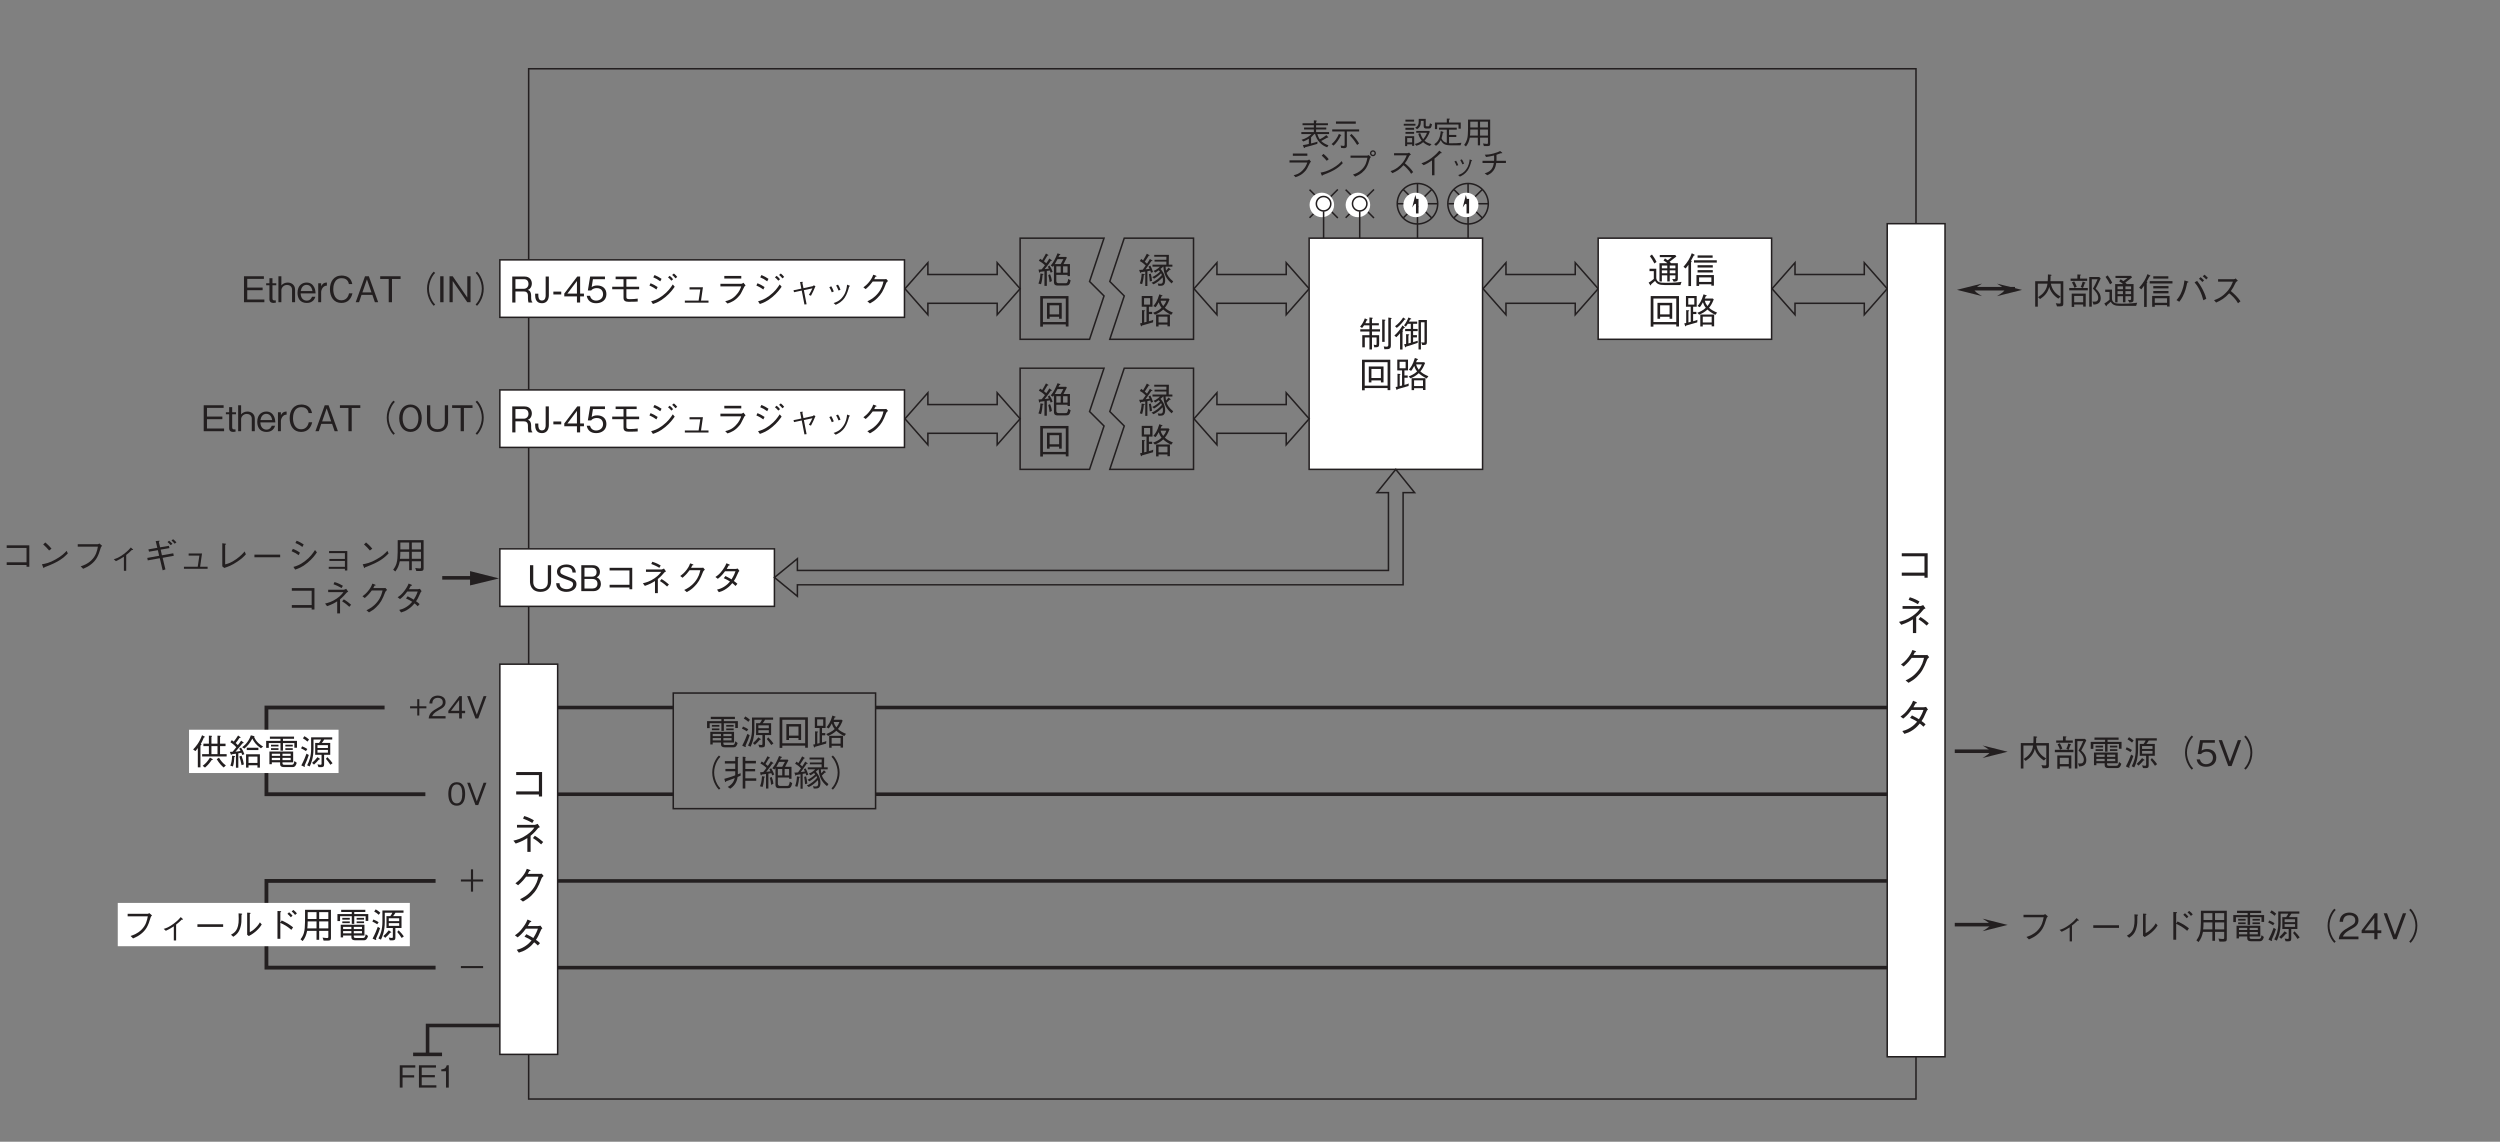 <?xml version="1.0" encoding="UTF-8"?>
<svg xmlns="http://www.w3.org/2000/svg" xmlns:xlink="http://www.w3.org/1999/xlink" width="490.36pt" height="223.94pt" viewBox="0 0 490.36 223.94" version="1.2">
<rect x="0" y="0" width="490.36" height="223.94" fill="#808080" stroke="none"/>
<defs>
<g>
<symbol overflow="visible" id="glyph0-0">
<path style="stroke:none;" d="M 0.797 0.953 L 7.188 0.953 L 7.188 -7.031 L 0.797 -7.031 Z M 4 -3.359 L 1.453 -6.625 L 6.531 -6.625 Z M 4.25 -3.031 L 6.781 -6.297 L 6.781 0.234 Z M 1.453 0.562 L 4 -2.703 L 6.531 0.562 Z M 1.203 -6.297 L 3.734 -3.031 L 1.203 0.234 Z M 1.203 -6.297 "/>
</symbol>
<symbol overflow="visible" id="glyph0-1">
<path style="stroke:none;" d="M 5.953 -0.828 L 5.953 -0.438 L 6.578 -0.438 L 6.578 -5.234 L 1.5 -5.234 L 1.5 -4.641 L 5.953 -4.641 L 5.953 -1.438 L 1.5 -1.438 L 1.5 -0.828 Z M 5.953 -0.828 "/>
</symbol>
<symbol overflow="visible" id="glyph0-2">
<path style="stroke:none;" d="M 3.688 0.438 L 4.328 0.438 L 4.328 -2.719 C 5.016 -3.281 5.438 -3.781 5.781 -4.203 C 5.875 -4.297 5.906 -4.312 6.156 -4.406 L 5.703 -5.062 C 5.625 -5.031 5.266 -4.859 5.156 -4.859 L 1.656 -4.859 L 1.656 -4.328 L 5.062 -4.328 C 4.844 -4 4.484 -3.516 3.578 -2.891 C 2.484 -2.141 1.688 -1.938 0.953 -1.766 L 1.406 -1.188 C 2.578 -1.594 3.031 -1.859 3.688 -2.266 Z M 2.844 -6.094 C 3.344 -5.906 3.969 -5.641 4.656 -5.234 L 4.969 -5.75 C 4.625 -5.969 3.906 -6.359 3.078 -6.594 Z M 4.781 -2.266 C 5.609 -1.75 6.047 -1.344 6.391 -1.031 L 6.797 -1.5 C 6.438 -1.828 5.75 -2.375 5.156 -2.719 Z M 4.781 -2.266 "/>
</symbol>
<symbol overflow="visible" id="glyph0-3">
<path style="stroke:none;" d="M 3.781 -5.234 C 3.891 -5.438 3.969 -5.609 4.062 -5.781 C 4.203 -5.797 4.312 -5.812 4.312 -5.891 C 4.312 -5.906 4.297 -5.984 4.156 -6.031 L 3.578 -6.234 C 3.469 -5.922 3.328 -5.516 2.828 -4.859 C 2.266 -4.094 1.781 -3.719 1.344 -3.391 L 1.875 -3 C 2.734 -3.75 3.094 -4.219 3.453 -4.688 L 5.859 -4.688 C 5.703 -4.016 5.5 -3.156 4.656 -2.109 C 3.781 -1.031 2.953 -0.609 2.25 -0.266 L 2.828 0.203 C 3.516 -0.188 3.906 -0.438 4.453 -0.953 C 5.391 -1.875 5.812 -2.625 6.469 -4.344 C 6.531 -4.484 6.578 -4.562 6.875 -4.828 L 6.5 -5.281 C 6.391 -5.25 6.344 -5.234 6.219 -5.234 Z M 3.781 -5.234 "/>
</symbol>
<symbol overflow="visible" id="glyph0-4">
<path style="stroke:none;" d="M 6.266 -5.062 C 6.125 -5.031 5.875 -4.984 5.734 -4.984 L 3.781 -4.984 C 4.062 -5.453 4.094 -5.5 4.203 -5.734 C 4.266 -5.734 4.469 -5.766 4.469 -5.859 C 4.469 -5.891 4.438 -5.953 4.344 -6 L 3.719 -6.266 C 3.609 -5.984 3.438 -5.531 2.891 -4.797 C 2.234 -3.859 1.75 -3.516 1.25 -3.172 L 1.781 -2.766 C 2.141 -3.047 2.656 -3.453 3.406 -4.469 L 5.75 -4.469 C 5.625 -4.062 5.406 -3.5 4.859 -2.641 C 4.641 -2.781 4.234 -3.031 3.5 -3.391 L 3.125 -2.906 C 3.766 -2.625 4.094 -2.438 4.516 -2.156 C 4.203 -1.812 3.859 -1.406 3.188 -0.984 C 2.516 -0.562 2.016 -0.438 1.609 -0.328 L 2.016 0.234 C 2.5 0.078 3.047 -0.078 3.75 -0.578 C 4.406 -1.031 4.75 -1.469 5.031 -1.797 C 5.25 -1.641 5.406 -1.5 5.75 -1.172 L 6.172 -1.641 C 5.922 -1.891 5.656 -2.094 5.375 -2.281 C 5.719 -2.797 5.844 -3 6.422 -4.328 C 6.469 -4.391 6.484 -4.422 6.641 -4.531 Z M 6.266 -5.062 "/>
</symbol>
<symbol overflow="visible" id="glyph1-0">
<path style="stroke:none;" d="M 0.703 0.844 L 6.281 0.844 L 6.281 -6.141 L 0.703 -6.141 Z M 3.5 -2.938 L 1.266 -5.797 L 5.719 -5.797 Z M 3.719 -2.656 L 5.938 -5.516 L 5.938 0.203 Z M 1.266 0.484 L 3.5 -2.375 L 5.719 0.484 Z M 1.047 -5.516 L 3.266 -2.656 L 1.047 0.203 Z M 1.047 -5.516 "/>
</symbol>
<symbol overflow="visible" id="glyph1-1">
<path style="stroke:none;" d="M 6.25 -0.141 L 6.25 -4.516 L 3.719 -4.516 C 3.75 -4.891 3.75 -5.125 3.75 -5.562 C 3.875 -5.594 3.953 -5.641 3.953 -5.688 C 3.953 -5.734 3.922 -5.781 3.781 -5.797 L 3.234 -5.844 C 3.234 -5.156 3.219 -4.859 3.188 -4.516 L 0.734 -4.516 L 0.734 0.484 L 1.25 0.484 L 1.25 -4.031 L 3.141 -4.031 C 3.078 -3.594 2.984 -3.062 2.516 -2.453 C 2.125 -1.922 1.719 -1.672 1.297 -1.391 L 1.688 -1.016 C 2.484 -1.547 3.172 -2.172 3.5 -3.406 C 3.562 -3.156 3.688 -2.672 4.156 -2.094 C 4.484 -1.688 4.859 -1.359 5.281 -1.094 L 5.703 -1.516 C 4.672 -2.062 4.031 -2.891 3.812 -4.031 L 5.734 -4.031 L 5.734 -0.469 C 5.734 -0.234 5.734 -0.125 5.5 -0.125 C 5.203 -0.125 4.922 -0.172 4.781 -0.203 L 5.016 0.422 L 5.625 0.422 C 6.219 0.422 6.25 0.203 6.25 -0.141 Z M 6.25 -0.141 "/>
</symbol>
<symbol overflow="visible" id="glyph1-2">
<path style="stroke:none;" d="M 0.906 0.531 L 1.391 0.531 L 1.391 0.062 L 3.156 0.062 L 3.156 0.469 L 3.656 0.469 L 3.656 -2.078 L 0.906 -2.078 Z M 1.391 -0.391 L 1.391 -1.625 L 3.156 -1.625 L 3.156 -0.391 Z M 2.016 -5.031 L 0.688 -5.031 L 0.688 -4.578 L 3.938 -4.578 L 3.938 -5.031 L 2.547 -5.031 L 2.547 -5.594 C 2.594 -5.625 2.703 -5.672 2.703 -5.75 C 2.703 -5.797 2.609 -5.812 2.578 -5.812 L 2.016 -5.844 Z M 0.953 -4.281 C 1.188 -3.875 1.312 -3.578 1.438 -3.219 L 1.891 -3.422 C 1.75 -3.812 1.609 -4.125 1.391 -4.484 Z M 6.297 -5.344 L 4.344 -5.344 L 4.344 0.484 L 4.844 0.484 L 4.844 -4.891 L 5.984 -4.891 C 5.703 -4.234 5.438 -3.672 5.062 -3.047 C 5.406 -2.719 6.109 -2.047 6.109 -1.234 C 6.109 -1.062 6.062 -0.844 5.922 -0.688 C 5.797 -0.531 5.594 -0.5 5.328 -0.5 C 5.188 -0.5 5.078 -0.516 4.969 -0.531 L 5.188 0.078 C 5.75 0.047 6.594 -0.094 6.594 -1.156 C 6.594 -1.938 6.188 -2.547 5.594 -3.047 C 5.75 -3.359 6.062 -3.891 6.594 -5.062 Z M 3.109 -3.188 C 3.172 -3.312 3.297 -3.562 3.453 -4.078 C 3.531 -4.094 3.609 -4.125 3.609 -4.188 C 3.609 -4.234 3.531 -4.266 3.516 -4.281 L 3.062 -4.453 C 2.969 -4.094 2.859 -3.719 2.672 -3.406 L 3.078 -3.188 L 0.422 -3.188 L 0.422 -2.719 L 4.062 -2.719 L 4.062 -3.188 Z M 3.109 -3.188 "/>
</symbol>
<symbol overflow="visible" id="glyph1-3">
<path style="stroke:none;" d="M 6.047 -0.984 L 6.047 -3.953 L 4.719 -3.953 C 4.672 -4 4.609 -4.078 4.422 -4.234 C 4.922 -4.609 5.203 -4.828 5.75 -5.266 L 5.547 -5.562 L 2.5 -5.562 L 2.5 -5.141 L 4.859 -5.141 C 4.609 -4.938 4.547 -4.906 4.062 -4.531 C 3.672 -4.797 3.672 -4.797 3.516 -4.891 L 3.234 -4.484 C 3.609 -4.281 3.781 -4.141 3.984 -3.953 L 2.438 -3.953 L 2.438 -0.375 L 2.906 -0.375 L 2.906 -1.578 L 3.969 -1.578 L 3.969 -0.391 L 4.453 -0.391 L 4.453 -1.578 L 5.562 -1.578 L 5.562 -1.125 C 5.562 -0.922 5.562 -0.828 5.297 -0.828 C 5.234 -0.828 5.125 -0.844 4.938 -0.859 L 5.219 -0.328 C 5.969 -0.375 6.047 -0.5 6.047 -0.984 Z M 5.562 -2.953 L 4.453 -2.953 L 4.453 -3.5 L 5.562 -3.5 Z M 5.562 -1.984 L 4.453 -1.984 L 4.453 -2.562 L 5.562 -2.562 Z M 3.969 -2.953 L 2.906 -2.953 L 2.906 -3.5 L 3.969 -3.5 Z M 3.969 -1.984 L 2.906 -1.984 L 2.906 -2.562 L 3.969 -2.562 Z M 6.766 -0.297 C 6.281 -0.219 5.422 -0.109 3.766 -0.109 C 2.906 -0.109 2.656 -0.141 2.406 -0.234 C 2.141 -0.328 1.812 -0.641 1.812 -1.031 L 1.812 -2.875 L 0.484 -2.875 L 0.484 -2.406 L 1.328 -2.406 L 1.328 -0.875 C 0.891 -0.5 0.594 -0.297 0.312 -0.141 L 0.609 0.312 C 0.641 0.344 0.672 0.391 0.719 0.391 C 0.812 0.391 0.797 0.281 0.797 0.188 C 1.188 -0.125 1.453 -0.359 1.578 -0.484 C 1.922 0.094 2.328 0.328 3.453 0.328 L 6.547 0.328 Z M 1.859 -4.203 C 1.578 -4.812 1.266 -5.25 0.969 -5.656 L 0.547 -5.359 C 0.844 -4.969 1.094 -4.578 1.438 -3.906 Z M 1.859 -4.203 "/>
</symbol>
<symbol overflow="visible" id="glyph1-4">
<path style="stroke:none;" d="M 3.219 0.5 L 3.219 0.172 L 5.625 0.172 L 5.625 0.453 L 6.125 0.453 L 6.125 -1.625 L 2.703 -1.625 L 2.703 0.5 Z M 5.625 -0.281 L 3.219 -0.281 L 3.219 -1.172 L 5.625 -1.172 Z M 0.578 -2.922 C 0.859 -3.25 1.031 -3.516 1.125 -3.656 L 1.125 0.531 L 1.641 0.531 L 1.641 -4.125 C 1.656 -4.156 1.766 -4.266 1.766 -4.344 C 1.766 -4.406 1.688 -4.422 1.625 -4.438 C 1.781 -4.719 1.922 -4.969 2.156 -5.422 C 2.281 -5.469 2.359 -5.5 2.359 -5.562 C 2.359 -5.609 2.281 -5.656 2.25 -5.672 L 1.781 -5.906 C 1.438 -4.953 1.016 -4.219 0.156 -3.25 Z M 5.875 -5.031 L 5.875 -5.484 L 2.922 -5.484 L 2.922 -5.031 Z M 5.906 -3.109 L 5.906 -3.562 L 2.922 -3.562 L 2.922 -3.109 Z M 5.906 -2.141 L 5.906 -2.594 L 2.922 -2.594 L 2.922 -2.141 Z M 6.688 -4.078 L 6.688 -4.531 L 2.219 -4.531 L 2.219 -4.078 Z M 6.688 -4.078 "/>
</symbol>
<symbol overflow="visible" id="glyph1-5">
<path style="stroke:none;" d="M 1.031 -0.484 C 1.312 -0.844 1.469 -1.047 1.688 -1.484 C 2.219 -2.5 2.391 -3.297 2.594 -4.234 C 2.703 -4.266 2.828 -4.281 2.828 -4.359 C 2.828 -4.438 2.703 -4.484 2.656 -4.484 L 2.047 -4.672 C 1.984 -4.156 1.891 -3.5 1.562 -2.625 C 1.203 -1.641 0.844 -1.219 0.484 -0.812 Z M 4.031 -4.281 C 4.25 -4.016 4.547 -3.688 4.938 -2.938 C 5.406 -2.047 5.578 -1.391 5.75 -0.781 L 6.328 -1.062 C 6.234 -1.453 6.109 -1.906 5.688 -2.75 C 5.234 -3.656 4.875 -4.141 4.531 -4.578 Z M 6.641 -5.188 C 6.438 -5.406 6.172 -5.625 5.969 -5.797 L 5.641 -5.469 C 5.781 -5.359 6.109 -5.109 6.328 -4.859 Z M 5.891 -4.688 C 5.656 -4.953 5.281 -5.266 5.219 -5.312 L 4.891 -4.984 C 5.016 -4.891 5.344 -4.641 5.578 -4.359 Z M 5.891 -4.688 "/>
</symbol>
<symbol overflow="visible" id="glyph1-6">
<path style="stroke:none;" d="M 5.094 -5.062 C 5.016 -5 4.875 -4.906 4.766 -4.906 L 1.656 -4.906 L 1.656 -4.422 L 4.562 -4.422 C 4.312 -3.812 4.016 -3.047 3.094 -2.156 C 2.172 -1.25 1.453 -1 0.859 -0.797 L 1.266 -0.328 C 2.219 -0.75 2.953 -1.172 3.828 -2.141 C 4.016 -2 4.281 -1.781 4.672 -1.375 C 5.172 -0.844 5.375 -0.516 5.562 -0.188 L 6.047 -0.578 C 5.469 -1.422 4.797 -2.047 4.156 -2.578 C 4.531 -3.094 4.719 -3.422 5.125 -4.281 C 5.203 -4.391 5.219 -4.406 5.531 -4.609 Z M 5.094 -5.062 "/>
</symbol>
<symbol overflow="visible" id="glyph1-7">
<path style="stroke:none;" d="M 6.266 0.469 L 6.266 -5.5 L 0.719 -5.5 L 0.719 0.5 L 1.25 0.5 L 1.25 0.062 L 5.734 0.062 L 5.734 0.469 Z M 5.734 -0.406 L 1.25 -0.406 L 1.25 -5.016 L 5.734 -5.016 Z M 4.938 -1.047 L 4.938 -4.172 L 2.047 -4.172 L 2.047 -1.047 L 2.562 -1.047 L 2.562 -1.438 L 4.422 -1.438 L 4.422 -1.047 Z M 4.422 -1.906 L 2.562 -1.906 L 2.562 -3.688 L 4.422 -3.688 Z M 4.422 -1.906 "/>
</symbol>
<symbol overflow="visible" id="glyph1-8">
<path style="stroke:none;" d="M 6.75 -2.25 C 5.938 -2.609 5.594 -2.828 5.172 -3.203 C 5.562 -3.688 5.734 -3.984 6.094 -4.844 L 5.906 -5.016 L 4.328 -5.016 C 4.359 -5.078 4.5 -5.406 4.531 -5.469 C 4.609 -5.484 4.719 -5.5 4.719 -5.578 C 4.719 -5.609 4.672 -5.641 4.609 -5.656 L 4.094 -5.844 C 3.688 -4.484 3.297 -4 2.922 -3.547 L 3.359 -3.312 C 3.469 -3.438 3.672 -3.688 3.969 -4.281 C 4.094 -3.891 4.234 -3.578 4.531 -3.203 C 4.016 -2.688 3.297 -2.375 2.875 -2.219 L 3.234 -1.844 C 3.844 -2.109 4.281 -2.328 4.859 -2.859 C 5.203 -2.547 5.469 -2.312 6.406 -1.812 Z M 6.172 0.438 L 6.172 -1.875 L 3.453 -1.875 L 3.453 0.469 L 3.938 0.469 L 3.938 0.094 L 5.688 0.094 L 5.688 0.438 Z M 2.891 -0.844 C 2.641 -0.719 2.484 -0.672 2.047 -0.562 L 2.047 -1.969 L 2.688 -1.969 L 2.688 -2.406 L 2.047 -2.406 L 2.047 -3.406 L 2.75 -3.406 L 2.75 -5.516 L 0.641 -5.516 L 0.641 -3.406 L 1.578 -3.406 L 1.578 -0.438 C 1.531 -0.422 1.5 -0.406 1.125 -0.328 L 1.125 -2.5 C 1.188 -2.531 1.281 -2.578 1.281 -2.656 C 1.281 -2.703 1.234 -2.703 1.156 -2.703 L 0.688 -2.75 L 0.688 -0.219 C 0.625 -0.203 0.406 -0.156 0.312 -0.141 L 0.469 0.328 C 0.5 0.391 0.531 0.438 0.562 0.438 C 0.641 0.438 0.672 0.312 0.688 0.281 C 1.359 0.094 1.938 -0.062 2.859 -0.344 Z M 5.469 -4.578 C 5.312 -4.156 5.188 -3.938 4.859 -3.531 C 4.609 -3.859 4.469 -4.094 4.344 -4.578 Z M 5.688 -0.328 L 3.938 -0.328 L 3.938 -1.453 L 5.688 -1.453 Z M 2.281 -3.828 L 1.094 -3.828 L 1.094 -5.094 L 2.281 -5.094 Z M 2.281 -3.828 "/>
</symbol>
<symbol overflow="visible" id="glyph1-9">
<path style="stroke:none;" d="M 1.375 -4.672 C 1.469 -4.875 1.547 -5.016 1.625 -5.219 C 1.719 -5.234 1.797 -5.266 1.797 -5.328 C 1.797 -5.359 1.781 -5.375 1.672 -5.438 L 1.266 -5.625 C 1.141 -5.266 0.922 -4.688 0.344 -3.984 L 0.734 -3.734 C 0.875 -3.906 0.969 -4.031 1.125 -4.25 L 2.172 -4.25 L 2.172 -3.484 L 0.375 -3.484 L 0.375 -3.031 L 2.172 -3.031 L 2.172 -2.312 L 0.766 -2.312 L 0.766 0.062 L 1.266 0.062 L 1.266 -1.875 L 2.172 -1.875 L 2.172 0.484 L 2.672 0.484 L 2.672 -1.875 L 3.578 -1.875 L 3.578 -0.656 C 3.578 -0.484 3.578 -0.391 3.422 -0.391 C 3.297 -0.391 3.109 -0.438 3.016 -0.453 L 3.125 0.062 C 3.953 0.062 4.078 -0.016 4.078 -0.609 L 4.078 -2.312 L 2.672 -2.312 L 2.672 -3.031 L 4.25 -3.031 L 4.25 -3.484 L 2.672 -3.484 L 2.672 -4.25 L 4.016 -4.25 L 4.016 -4.672 L 2.672 -4.672 L 2.672 -5.516 C 2.75 -5.562 2.828 -5.594 2.828 -5.672 C 2.828 -5.734 2.766 -5.734 2.703 -5.75 L 2.172 -5.797 L 2.172 -4.672 Z M 4.672 -1.016 L 5.156 -1.016 L 5.156 -5.141 C 5.234 -5.172 5.312 -5.219 5.312 -5.281 C 5.312 -5.344 5.234 -5.344 5.172 -5.359 L 4.672 -5.406 Z M 5.875 -0.422 C 5.875 -0.203 5.797 -0.062 5.531 -0.062 C 5.469 -0.062 5.078 -0.109 4.984 -0.109 L 5.109 0.438 C 5.828 0.422 5.938 0.422 6.141 0.297 C 6.344 0.172 6.375 -0.062 6.375 -0.391 L 6.375 -5.469 C 6.484 -5.547 6.531 -5.594 6.531 -5.641 C 6.531 -5.672 6.484 -5.703 6.406 -5.703 L 5.875 -5.781 Z M 5.875 -0.422 "/>
</symbol>
<symbol overflow="visible" id="glyph1-10">
<path style="stroke:none;" d="M 6.453 -1 L 6.453 -5.297 L 4.812 -5.297 L 4.812 0.484 L 5.281 0.484 L 5.281 -4.859 L 5.984 -4.859 L 5.984 -1.062 C 5.984 -0.938 5.984 -0.875 5.859 -0.875 C 5.672 -0.875 5.469 -0.906 5.344 -0.922 L 5.531 -0.391 C 6.375 -0.359 6.453 -0.531 6.453 -1 Z M 4.656 -1.234 C 4.469 -1.172 4.016 -1.031 3.75 -0.953 L 3.75 -1.891 L 4.5 -1.891 L 4.5 -2.328 L 3.75 -2.328 L 3.75 -3.109 L 4.641 -3.109 L 4.641 -3.547 L 3.75 -3.547 L 3.75 -4.547 L 4.547 -4.547 L 4.547 -4.984 L 2.938 -4.984 C 3.031 -5.172 3.078 -5.234 3.156 -5.406 C 3.312 -5.422 3.391 -5.453 3.391 -5.516 C 3.391 -5.531 3.359 -5.562 3.328 -5.594 L 2.828 -5.797 C 2.625 -5.25 2.344 -4.719 1.969 -4.25 L 2.328 -4 C 2.438 -4.156 2.516 -4.25 2.703 -4.547 L 3.297 -4.547 L 3.297 -3.547 L 2.188 -3.547 L 2.188 -3.109 L 3.297 -3.109 L 3.297 -0.828 C 3.094 -0.781 3.078 -0.766 2.828 -0.703 L 2.828 -2.266 C 2.922 -2.312 3 -2.344 3 -2.406 C 3 -2.469 2.906 -2.484 2.875 -2.484 L 2.375 -2.531 L 2.375 -0.609 C 2.156 -0.562 2.125 -0.547 1.984 -0.531 L 2.172 -0.031 C 2.188 0.047 2.219 0.062 2.25 0.062 C 2.312 0.062 2.328 0.031 2.375 -0.078 C 2.906 -0.234 3.594 -0.438 4.641 -0.812 Z M 2.266 -5.453 C 2.266 -5.484 2.219 -5.531 2.188 -5.531 L 1.797 -5.797 C 1.391 -5.141 0.844 -4.547 0.203 -4.078 L 0.547 -3.75 C 1.203 -4.234 1.719 -4.891 2.062 -5.359 C 2.172 -5.375 2.266 -5.391 2.266 -5.453 Z M 2.125 -3.812 C 2.125 -3.859 2.094 -3.891 2.062 -3.906 L 1.672 -4.234 C 1.328 -3.609 0.719 -2.797 0.078 -2.25 L 0.453 -1.922 C 0.75 -2.203 0.953 -2.406 1.188 -2.703 L 1.188 0.5 L 1.672 0.5 L 1.672 -3.016 C 1.703 -3.031 1.797 -3.078 1.797 -3.141 C 1.797 -3.172 1.781 -3.188 1.625 -3.266 C 1.781 -3.484 1.844 -3.578 1.938 -3.703 C 2 -3.719 2.125 -3.734 2.125 -3.812 Z M 2.125 -3.812 "/>
</symbol>
<symbol overflow="visible" id="glyph1-11">
<path style="stroke:none;" d="M 0.625 -1.906 C 0.594 -1.125 0.469 -0.562 0.266 0.016 L 0.719 0.141 C 0.922 -0.484 1.031 -1.266 1.062 -1.656 C 1.203 -1.688 1.281 -1.719 1.281 -1.781 C 1.281 -1.797 1.25 -1.812 1.188 -1.812 Z M 2.234 -4.797 C 2.156 -4.641 2.031 -4.391 1.672 -3.859 C 1.578 -3.953 1.469 -4.047 1.234 -4.25 C 1.344 -4.406 1.781 -5.094 1.891 -5.234 C 1.922 -5.297 1.953 -5.328 2.016 -5.438 C 2.172 -5.438 2.203 -5.438 2.203 -5.469 C 2.203 -5.5 2.172 -5.516 2.141 -5.531 L 1.641 -5.828 C 1.422 -5.375 1.172 -4.938 0.906 -4.516 C 0.656 -4.688 0.609 -4.734 0.531 -4.797 L 0.266 -4.375 C 0.719 -4.141 1.156 -3.781 1.422 -3.5 C 1.125 -3.062 0.969 -2.859 0.844 -2.688 C 0.453 -2.641 0.312 -2.641 0.125 -2.641 L 0.328 -2.094 C 0.359 -2.016 0.375 -2 0.391 -2 C 0.438 -2 0.453 -2.078 0.469 -2.172 C 0.656 -2.203 1.047 -2.266 1.328 -2.312 L 1.328 0.516 L 1.75 0.516 L 1.75 -2.391 L 2.328 -2.5 C 2.406 -2.25 2.438 -2.188 2.453 -2.094 L 2.859 -2.219 C 2.75 -2.594 2.5 -3.188 2.328 -3.484 L 1.969 -3.297 C 2.031 -3.188 2.078 -3.094 2.188 -2.859 C 1.969 -2.828 1.734 -2.797 1.391 -2.75 C 2.047 -3.656 2.266 -3.969 2.531 -4.375 C 2.719 -4.375 2.75 -4.375 2.75 -4.438 C 2.75 -4.469 2.703 -4.484 2.703 -4.5 Z M 3.922 0.484 C 4.312 0.484 4.5 0.484 4.672 0.438 C 5.234 0.312 5.234 -0.422 5.234 -0.578 C 5.234 -1.812 4.609 -2.516 4.328 -2.828 C 4.625 -3.062 4.75 -3.203 4.828 -3.281 L 4.891 -3.281 C 4.953 -1.797 5.484 -0.844 6.516 0.016 L 6.812 -0.391 C 6.016 -1 5.672 -1.625 5.516 -2.062 C 5.734 -2.266 6.016 -2.531 6.125 -2.656 C 6.266 -2.641 6.328 -2.641 6.328 -2.688 C 6.328 -2.719 6.312 -2.734 6.281 -2.766 L 5.922 -3.094 C 5.75 -2.875 5.641 -2.75 5.406 -2.5 C 5.375 -2.625 5.344 -2.844 5.312 -3.281 L 6.656 -3.281 L 6.656 -3.672 L 5.938 -3.672 L 5.969 -5.594 L 3.094 -5.594 L 3.094 -5.219 L 5.484 -5.219 L 5.469 -4.625 L 3.156 -4.625 L 3.156 -4.266 L 5.469 -4.266 L 5.469 -3.672 L 2.75 -3.672 L 2.75 -3.281 L 4.203 -3.281 C 4.016 -3.078 3.625 -2.703 2.953 -2.438 L 3.297 -2.109 C 3.422 -2.188 3.594 -2.281 3.984 -2.562 C 4.047 -2.5 4.109 -2.438 4.219 -2.297 C 3.922 -1.984 3.297 -1.5 2.703 -1.234 L 3.062 -0.922 C 3.625 -1.25 4.219 -1.734 4.438 -1.984 C 4.516 -1.844 4.562 -1.734 4.594 -1.641 C 4.156 -1.109 3.375 -0.422 2.562 -0.125 L 2.953 0.188 C 3.578 -0.125 4.109 -0.5 4.734 -1.172 C 4.75 -1.062 4.797 -0.859 4.797 -0.625 C 4.797 -0.125 4.703 0.078 4.297 0.078 C 4.234 0.078 4.062 0.078 3.781 0.016 Z M 2.047 -1.812 C 2.125 -1.328 2.188 -0.859 2.219 -0.375 L 2.656 -0.484 C 2.625 -0.969 2.531 -1.453 2.422 -1.906 Z M 2.047 -1.812 "/>
</symbol>
<symbol overflow="visible" id="glyph1-12">
<path style="stroke:none;" d="M 3.203 -3.25 C 3.266 -3.328 3.297 -3.359 3.406 -3.5 L 3.406 -0.297 C 3.406 -0.062 3.406 0.422 4.109 0.422 L 5.75 0.422 C 6.281 0.422 6.5 0.297 6.688 -0.578 L 6.219 -0.875 C 6.078 -0.031 5.953 -0.031 5.625 -0.031 L 4.328 -0.031 C 4.047 -0.031 3.875 -0.156 3.875 -0.469 L 3.875 -1.672 L 6.078 -1.672 L 6.078 -1.422 L 6.547 -1.422 L 6.547 -3.781 L 5.281 -3.781 C 5.594 -4.344 5.797 -4.766 5.938 -5.031 L 5.812 -5.188 L 4.297 -5.188 C 4.344 -5.266 4.438 -5.453 4.484 -5.531 C 4.531 -5.547 4.672 -5.578 4.672 -5.656 C 4.672 -5.719 4.609 -5.734 4.562 -5.75 L 4.109 -5.891 C 3.719 -4.891 3.297 -4.094 2.781 -3.5 Z M 4.734 -2.094 L 3.875 -2.094 L 3.875 -3.344 L 4.734 -3.344 Z M 3.578 -3.781 C 3.75 -4.062 3.844 -4.234 4.109 -4.75 L 5.266 -4.75 C 5.109 -4.438 4.984 -4.203 4.734 -3.781 Z M 5.203 -2.094 L 5.203 -3.344 L 6.078 -3.344 L 6.078 -2.094 Z M 2.5 -4.875 C 2.344 -4.578 2.219 -4.375 1.906 -3.953 C 1.766 -4.078 1.766 -4.094 1.453 -4.328 C 1.672 -4.703 1.906 -5.078 2.125 -5.438 C 2.203 -5.453 2.328 -5.453 2.328 -5.531 C 2.328 -5.562 2.312 -5.578 2.234 -5.625 L 1.844 -5.859 C 1.641 -5.453 1.281 -4.844 1.109 -4.562 C 0.953 -4.672 0.859 -4.734 0.703 -4.828 L 0.453 -4.438 C 0.672 -4.312 1.234 -3.969 1.641 -3.562 C 1.375 -3.188 1.188 -2.969 1 -2.75 C 0.812 -2.719 0.734 -2.719 0.391 -2.703 L 0.484 -2.234 C 0.5 -2.188 0.531 -2.094 0.594 -2.094 C 0.641 -2.094 0.672 -2.172 0.719 -2.266 C 0.953 -2.297 1.312 -2.344 1.547 -2.375 L 1.547 0.484 L 2.016 0.484 L 2.016 -2.438 C 2.203 -2.469 2.391 -2.5 2.594 -2.531 C 2.672 -2.375 2.703 -2.266 2.766 -2.094 L 3.156 -2.266 C 3.047 -2.562 2.891 -2.969 2.547 -3.5 L 2.203 -3.266 C 2.312 -3.125 2.344 -3.047 2.422 -2.891 C 1.922 -2.828 1.828 -2.812 1.594 -2.797 C 2.016 -3.312 2.531 -4 2.781 -4.391 C 2.922 -4.406 3 -4.422 3 -4.484 C 3 -4.516 2.938 -4.562 2.922 -4.578 Z M 0.875 0.172 C 1.078 -0.406 1.156 -1.25 1.188 -1.672 C 1.25 -1.688 1.344 -1.719 1.344 -1.781 C 1.344 -1.812 1.312 -1.844 1.25 -1.859 L 0.766 -1.938 C 0.672 -0.75 0.531 -0.344 0.359 0.031 Z M 2.297 -1.625 C 2.406 -1.219 2.5 -0.875 2.562 -0.234 L 3 -0.453 C 2.938 -1.047 2.812 -1.406 2.656 -1.797 Z M 2.297 -1.625 "/>
</symbol>
<symbol overflow="visible" id="glyph1-13">
<path style="stroke:none;" d="M 4.719 -1.844 L 4.719 -5.094 L 4.078 -5.094 L 4.078 -1.75 C 4.078 -1.438 3.984 -0.391 2.641 -0.391 C 1.594 -0.391 1.219 -1.109 1.219 -1.75 L 1.219 -5.094 L 0.578 -5.094 L 0.578 -1.844 C 0.578 -1.406 0.75 0.141 2.672 0.141 C 4.016 0.141 4.719 -0.781 4.719 -1.844 Z M 4.719 -1.844 "/>
</symbol>
<symbol overflow="visible" id="glyph1-14">
<path style="stroke:none;" d="M 4.391 -1.375 C 4.391 -2.156 3.844 -2.422 2.719 -2.828 C 1.453 -3.312 1.219 -3.391 1.219 -3.891 C 1.219 -4.391 1.625 -4.719 2.406 -4.719 C 3.531 -4.719 3.578 -4 3.609 -3.656 L 4.266 -3.656 C 4.25 -3.844 4.219 -4.188 3.984 -4.531 C 3.578 -5.172 2.766 -5.234 2.438 -5.234 C 1.391 -5.234 0.562 -4.703 0.562 -3.828 C 0.562 -2.922 1.328 -2.656 2.328 -2.312 C 3.5 -1.922 3.719 -1.781 3.719 -1.344 C 3.719 -0.891 3.281 -0.391 2.469 -0.391 C 2.266 -0.391 1.797 -0.438 1.453 -0.688 C 1.109 -0.953 1.078 -1.359 1.062 -1.562 L 0.406 -1.562 C 0.422 -1.312 0.438 -0.969 0.688 -0.609 C 1.172 0.047 1.969 0.141 2.391 0.141 C 3.484 0.141 4.391 -0.422 4.391 -1.375 Z M 4.391 -1.375 "/>
</symbol>
<symbol overflow="visible" id="glyph1-15">
<path style="stroke:none;" d="M 4.391 -1.422 C 4.391 -1.688 4.328 -1.984 4.156 -2.234 C 3.953 -2.531 3.75 -2.625 3.562 -2.703 C 3.781 -2.828 4.203 -3.078 4.203 -3.797 C 4.203 -4.453 3.781 -5.094 2.781 -5.094 L 0.547 -5.094 L 0.547 0 L 2.922 0 C 3.969 0 4.391 -0.75 4.391 -1.422 Z M 3.547 -3.719 C 3.547 -3.156 3.219 -2.844 2.641 -2.844 L 1.172 -2.844 L 1.172 -4.594 L 2.641 -4.594 C 3.203 -4.594 3.547 -4.312 3.547 -3.719 Z M 3.719 -1.453 C 3.719 -0.781 3.25 -0.516 2.703 -0.516 L 1.172 -0.516 L 1.172 -2.391 L 2.703 -2.391 C 3.297 -2.391 3.719 -2.109 3.719 -1.453 Z M 3.719 -1.453 "/>
</symbol>
<symbol overflow="visible" id="glyph1-16">
<path style="stroke:none;" d="M 5.203 -0.719 L 5.203 -0.375 L 5.75 -0.375 L 5.75 -4.578 L 1.312 -4.578 L 1.312 -4.062 L 5.203 -4.062 L 5.203 -1.25 L 1.312 -1.25 L 1.312 -0.719 Z M 5.203 -0.719 "/>
</symbol>
<symbol overflow="visible" id="glyph1-17">
<path style="stroke:none;" d="M 3.219 0.391 L 3.781 0.391 L 3.781 -2.375 C 4.391 -2.875 4.75 -3.312 5.062 -3.672 C 5.141 -3.766 5.156 -3.766 5.391 -3.859 L 4.984 -4.438 C 4.922 -4.406 4.609 -4.25 4.516 -4.25 L 1.453 -4.25 L 1.453 -3.781 L 4.438 -3.781 C 4.234 -3.5 3.922 -3.078 3.141 -2.531 C 2.172 -1.875 1.484 -1.703 0.844 -1.547 L 1.234 -1.031 C 2.25 -1.391 2.656 -1.625 3.219 -1.984 Z M 2.5 -5.328 C 2.922 -5.172 3.484 -4.938 4.078 -4.578 L 4.344 -5.031 C 4.047 -5.219 3.422 -5.562 2.688 -5.766 Z M 4.188 -1.984 C 4.906 -1.531 5.297 -1.188 5.594 -0.906 L 5.953 -1.312 C 5.641 -1.594 5.031 -2.078 4.516 -2.375 Z M 4.188 -1.984 "/>
</symbol>
<symbol overflow="visible" id="glyph1-18">
<path style="stroke:none;" d="M 3.312 -4.578 C 3.406 -4.75 3.484 -4.906 3.547 -5.062 C 3.688 -5.078 3.766 -5.078 3.766 -5.141 C 3.766 -5.156 3.766 -5.234 3.625 -5.281 L 3.125 -5.453 C 3.031 -5.188 2.906 -4.828 2.484 -4.25 C 1.984 -3.578 1.562 -3.25 1.188 -2.969 L 1.641 -2.625 C 2.391 -3.281 2.703 -3.688 3.016 -4.109 L 5.125 -4.109 C 4.984 -3.5 4.812 -2.766 4.078 -1.844 C 3.312 -0.906 2.578 -0.531 1.969 -0.234 L 2.469 0.188 C 3.078 -0.156 3.422 -0.375 3.891 -0.844 C 4.719 -1.641 5.078 -2.297 5.656 -3.797 C 5.719 -3.922 5.75 -4 6.016 -4.219 L 5.688 -4.609 C 5.594 -4.594 5.547 -4.578 5.438 -4.578 Z M 3.312 -4.578 "/>
</symbol>
<symbol overflow="visible" id="glyph1-19">
<path style="stroke:none;" d="M 5.469 -4.438 C 5.359 -4.406 5.141 -4.359 5.016 -4.359 L 3.312 -4.359 C 3.547 -4.766 3.578 -4.812 3.672 -5.016 C 3.734 -5.016 3.906 -5.047 3.906 -5.125 C 3.906 -5.156 3.891 -5.203 3.797 -5.25 L 3.25 -5.469 C 3.156 -5.234 3 -4.844 2.531 -4.188 C 1.953 -3.375 1.531 -3.078 1.094 -2.781 L 1.562 -2.422 C 1.875 -2.656 2.328 -3.016 2.984 -3.906 L 5.031 -3.906 C 4.922 -3.562 4.734 -3.062 4.25 -2.312 C 4.062 -2.438 3.703 -2.641 3.062 -2.969 L 2.734 -2.547 C 3.297 -2.297 3.578 -2.125 3.953 -1.891 C 3.688 -1.578 3.375 -1.234 2.781 -0.859 C 2.203 -0.5 1.766 -0.391 1.406 -0.297 L 1.766 0.203 C 2.188 0.062 2.672 -0.062 3.281 -0.516 C 3.844 -0.906 4.156 -1.281 4.406 -1.578 C 4.594 -1.438 4.734 -1.312 5.031 -1.016 L 5.406 -1.438 C 5.172 -1.656 4.953 -1.828 4.703 -2 C 5.016 -2.438 5.109 -2.625 5.625 -3.781 C 5.672 -3.844 5.672 -3.859 5.797 -3.969 Z M 5.469 -4.438 "/>
</symbol>
<symbol overflow="visible" id="glyph1-20">
<path style="stroke:none;" d="M 4.484 0 L 4.484 -0.109 C 4.391 -0.172 4.344 -0.234 4.312 -0.391 C 4.281 -0.531 4.25 -0.766 4.25 -0.984 L 4.25 -1.359 C 4.25 -1.516 4.234 -1.844 4.078 -2.109 C 3.922 -2.375 3.766 -2.406 3.578 -2.469 C 3.719 -2.516 3.859 -2.578 4 -2.719 C 4.25 -2.953 4.391 -3.344 4.391 -3.719 C 4.391 -4.359 4 -5.094 2.969 -5.094 L 0.547 -5.094 L 0.547 0 L 1.172 0 L 1.172 -2.172 L 2.766 -2.172 C 3.234 -2.172 3.625 -2.016 3.625 -1.312 L 3.625 -0.875 C 3.625 -0.453 3.656 -0.266 3.734 0 Z M 3.734 -3.656 C 3.734 -3.109 3.375 -2.688 2.781 -2.688 L 1.172 -2.688 L 1.172 -4.578 L 2.844 -4.578 C 3.469 -4.578 3.734 -4.141 3.734 -3.656 Z M 3.734 -3.656 "/>
</symbol>
<symbol overflow="visible" id="glyph1-21">
<path style="stroke:none;" d="M 2.938 -1.438 L 2.938 -5.094 L 2.312 -5.094 L 2.312 -1.406 C 2.312 -1.062 2.25 -0.391 1.578 -0.391 C 0.922 -0.391 0.875 -1.031 0.875 -1.453 L 0.875 -1.734 L 0.25 -1.734 L 0.25 -1.422 C 0.25 -0.875 0.391 0.141 1.578 0.141 C 2.531 0.141 2.938 -0.578 2.938 -1.438 Z M 2.938 -1.438 "/>
</symbol>
<symbol overflow="visible" id="glyph1-22">
<path style="stroke:none;" d="M 1.875 -1.578 L 1.875 -2.141 L 0.328 -2.141 L 0.328 -1.578 Z M 1.875 -1.578 "/>
</symbol>
<symbol overflow="visible" id="glyph1-23">
<path style="stroke:none;" d="M 4.125 -1.203 L 4.125 -1.75 L 3.375 -1.75 L 3.375 -5.094 L 2.812 -5.094 L 0.266 -1.75 L 0.266 -1.203 L 2.75 -1.203 L 2.75 0 L 3.375 0 L 3.375 -1.203 Z M 2.75 -1.75 L 0.875 -1.75 L 2.75 -4.219 Z M 2.75 -1.75 "/>
</symbol>
<symbol overflow="visible" id="glyph1-24">
<path style="stroke:none;" d="M 4.125 -1.641 C 4.125 -2.75 3.359 -3.344 2.312 -3.344 C 1.703 -3.344 1.406 -3.141 1.234 -3.016 L 1.484 -4.578 L 3.844 -4.578 L 3.844 -5.094 L 0.938 -5.094 L 0.484 -2.359 L 1.141 -2.359 C 1.422 -2.75 1.922 -2.828 2.234 -2.828 C 3.391 -2.828 3.469 -1.859 3.469 -1.625 C 3.469 -0.812 2.828 -0.375 2.109 -0.375 C 1.531 -0.375 1.031 -0.703 0.922 -1.312 L 0.266 -1.312 C 0.422 -0.438 1.016 0.141 2.109 0.141 C 3.203 0.141 4.125 -0.469 4.125 -1.641 Z M 4.125 -1.641 "/>
</symbol>
<symbol overflow="visible" id="glyph1-25">
<path style="stroke:none;" d="M 3.641 -2.594 L 6.141 -2.594 L 6.141 -3.094 L 3.641 -3.094 L 3.641 -4.578 L 5.656 -4.578 L 5.656 -5.078 L 1.531 -5.078 L 1.531 -4.578 L 3.078 -4.578 L 3.078 -3.094 L 0.859 -3.094 L 0.859 -2.594 L 3.078 -2.594 L 3.078 -0.906 C 3.078 -0.328 3.469 -0.141 4.047 -0.141 C 5 -0.141 5.391 -0.156 5.859 -0.188 L 5.859 -0.766 C 5.422 -0.703 4.906 -0.656 4.328 -0.656 C 3.703 -0.656 3.641 -0.766 3.641 -1.141 Z M 3.641 -2.594 "/>
</symbol>
<symbol overflow="visible" id="glyph1-26">
<path style="stroke:none;" d="M 1.922 -4.938 C 2.422 -4.734 2.766 -4.547 3.297 -4.156 L 3.547 -4.641 C 3.172 -4.906 2.641 -5.203 2.172 -5.391 Z M 1.172 -3.328 C 1.875 -3.016 2.188 -2.797 2.531 -2.547 L 2.781 -3.031 C 2.328 -3.344 1.812 -3.625 1.391 -3.781 Z M 5.812 -4.562 C 5.656 -4.781 5.344 -5.094 5.141 -5.234 L 4.812 -4.938 C 5.016 -4.797 5.312 -4.484 5.469 -4.281 Z M 5.75 -3.547 C 5.328 -2.906 4.844 -2.172 3.75 -1.344 C 2.734 -0.578 2.047 -0.391 1.5 -0.234 L 1.859 0.297 C 2.5 0.062 3.219 -0.172 4.266 -1.047 C 5.234 -1.844 5.734 -2.547 6.125 -3.094 Z M 6.625 -5.016 C 6.453 -5.266 6.234 -5.453 5.969 -5.688 L 5.625 -5.406 C 5.859 -5.203 6.109 -4.969 6.281 -4.734 Z M 6.625 -5.016 "/>
</symbol>
<symbol overflow="visible" id="glyph1-27">
<path style="stroke:none;" d="M 4.297 -0.375 L 4.672 -2.984 L 2.047 -2.984 L 2.047 -2.562 L 4.156 -2.562 L 3.828 -0.375 L 1.125 -0.375 L 1.125 0.031 L 5.766 0.031 L 5.766 -0.375 Z M 4.297 -0.375 "/>
</symbol>
<symbol overflow="visible" id="glyph1-28">
<path style="stroke:none;" d="M 5.203 -5.219 L 1.875 -5.219 L 1.875 -4.703 L 5.203 -4.703 Z M 5.188 -3.156 C 5.031 -2.703 4.812 -2.094 4.125 -1.391 C 3.344 -0.578 2.688 -0.406 2.047 -0.25 L 2.5 0.203 C 3.266 -0.062 3.984 -0.328 4.859 -1.391 C 5.078 -1.641 5.141 -1.797 5.797 -3.094 C 5.844 -3.172 5.875 -3.203 6.047 -3.344 L 5.625 -3.875 C 5.484 -3.75 5.297 -3.672 5.234 -3.672 L 1.109 -3.672 L 1.109 -3.156 Z M 5.188 -3.156 "/>
</symbol>
<symbol overflow="visible" id="glyph1-29">
<path style="stroke:none;" d="M 3.422 -2.812 L 3.203 -3.859 C 3.219 -3.891 3.312 -3.984 3.312 -4.016 C 3.312 -4.062 3.25 -4.062 3.078 -4.047 L 2.75 -4.016 L 3 -2.719 L 1.469 -2.406 L 1.562 -2.016 L 3.078 -2.344 L 3.609 0.391 L 4.031 0.344 L 3.5 -2.422 L 5.172 -2.781 C 5.016 -2.438 4.75 -1.906 4.484 -1.484 L 4.891 -1.328 C 5.219 -1.922 5.5 -2.562 5.766 -3.203 L 5.438 -3.375 C 5.344 -3.234 5.234 -3.203 5.219 -3.203 Z M 3.422 -2.812 "/>
</symbol>
<symbol overflow="visible" id="glyph1-30">
<path style="stroke:none;" d="M 1.5 -3 C 1.625 -2.797 1.828 -2.438 1.984 -2 L 2.375 -2.172 C 2.203 -2.625 1.984 -3.016 1.875 -3.188 Z M 2.828 -3.344 C 2.922 -3.188 3.141 -2.797 3.312 -2.344 L 3.688 -2.5 C 3.547 -2.922 3.344 -3.312 3.203 -3.5 Z M 2.75 0.453 C 3.328 0.172 3.953 -0.125 4.531 -0.984 C 4.953 -1.609 5.203 -2.438 5.391 -3.125 C 5.531 -3.172 5.547 -3.188 5.547 -3.234 C 5.547 -3.266 5.516 -3.297 5.344 -3.359 L 4.984 -3.5 C 4.906 -2.859 4.812 -2.078 4.219 -1.234 C 3.594 -0.328 2.938 -0.109 2.344 0.109 Z M 2.75 0.453 "/>
</symbol>
<symbol overflow="visible" id="glyph1-31">
<path style="stroke:none;" d="M 3.109 -3.922 C 2.703 -4.438 2.109 -4.969 1.891 -5.141 L 1.484 -4.75 C 1.906 -4.375 2.297 -4 2.641 -3.562 Z M 6.078 -3.5 C 5.672 -3.062 5.188 -2.531 3.969 -1.844 C 2.688 -1.109 1.922 -0.984 1.234 -0.859 L 1.469 -0.281 C 1.516 -0.188 1.547 -0.109 1.609 -0.109 C 1.641 -0.109 1.719 -0.266 1.734 -0.281 C 4.672 -1.344 5.531 -2.203 6.312 -2.984 Z M 6.078 -3.5 "/>
</symbol>
<symbol overflow="visible" id="glyph1-32">
<path style="stroke:none;" d="M 5.219 -4.312 C 5.062 -3.484 4.875 -2.562 3.938 -1.641 C 3.172 -0.906 2.422 -0.656 1.844 -0.453 L 2.328 0.031 C 2.969 -0.25 3.375 -0.453 3.891 -0.859 C 4.812 -1.594 5.266 -2.312 5.797 -4.156 C 5.844 -4.266 5.859 -4.281 6.047 -4.484 L 5.516 -4.938 C 5.391 -4.875 5.266 -4.797 5.203 -4.797 L 1.266 -4.797 L 1.266 -4.312 Z M 5.219 -4.312 "/>
</symbol>
<symbol overflow="visible" id="glyph1-33">
<path style="stroke:none;" d="M 3.328 0.422 L 3.781 0.422 L 3.781 -2.688 C 4.203 -3 4.484 -3.266 4.891 -3.672 C 4.922 -3.672 5.031 -3.656 5.062 -3.656 C 5.109 -3.656 5.141 -3.672 5.141 -3.703 C 5.141 -3.75 5.078 -3.812 5.016 -3.859 L 4.688 -4.156 C 4.453 -3.875 4.109 -3.469 3.297 -2.859 C 2.375 -2.172 1.859 -2 1.344 -1.844 L 1.766 -1.469 C 2.469 -1.797 2.875 -2.047 3.328 -2.344 Z M 3.328 0.422 "/>
</symbol>
<symbol overflow="visible" id="glyph1-34">
<path style="stroke:none;" d="M 4.891 -5.219 C 5.062 -5.094 5.344 -4.828 5.516 -4.609 L 5.859 -4.875 C 5.688 -5.062 5.406 -5.328 5.203 -5.484 Z M 5.672 -5.516 C 5.875 -5.359 6.141 -5.094 6.297 -4.891 L 6.641 -5.156 C 6.469 -5.375 6.141 -5.672 5.984 -5.781 Z M 3 -3.625 L 3.25 -2.531 L 0.922 -2.109 L 1.016 -1.625 L 3.375 -2.047 L 3.938 0.328 L 4.484 0.141 L 3.938 -2.125 L 6.125 -2.531 L 6.016 -3.016 L 3.797 -2.625 L 3.547 -3.734 L 5.266 -4.031 L 5.172 -4.484 L 3.438 -4.188 L 3.188 -5.234 C 3.25 -5.281 3.344 -5.391 3.344 -5.422 C 3.344 -5.5 3.219 -5.484 3.172 -5.469 L 2.578 -5.406 L 2.891 -4.094 L 1.141 -3.781 L 1.266 -3.328 Z M 3 -3.625 "/>
</symbol>
<symbol overflow="visible" id="glyph1-35">
<path style="stroke:none;" d="M 1.656 -0.453 L 2.047 -0.141 C 2.75 -0.375 3.5 -0.625 4.625 -1.391 C 5.562 -2.016 5.984 -2.484 6.281 -2.812 L 6.047 -3.375 C 5.734 -3.031 5.344 -2.547 4.406 -1.875 C 3.359 -1.141 2.797 -0.984 2.219 -0.844 L 2.219 -4.672 C 2.375 -4.781 2.406 -4.781 2.406 -4.828 C 2.406 -4.875 2.344 -4.906 2.25 -4.906 L 1.656 -4.984 Z M 1.656 -0.453 "/>
</symbol>
<symbol overflow="visible" id="glyph1-36">
<path style="stroke:none;" d="M 6.016 -2.234 L 6.016 -2.75 L 0.969 -2.75 L 0.969 -2.234 Z M 6.016 -2.234 "/>
</symbol>
<symbol overflow="visible" id="glyph1-37">
<path style="stroke:none;" d="M 2.016 -5.031 C 2.75 -4.719 3.078 -4.5 3.375 -4.25 L 3.641 -4.75 C 3.188 -5.062 2.672 -5.328 2.25 -5.484 Z M 1.266 -3.422 C 1.922 -3.141 2.25 -2.938 2.656 -2.641 L 2.906 -3.141 C 2.438 -3.484 1.891 -3.75 1.516 -3.891 Z M 5.859 -3.656 C 5.438 -3.016 4.953 -2.281 3.859 -1.453 C 2.844 -0.688 2.172 -0.5 1.625 -0.344 L 1.969 0.188 C 2.625 -0.047 3.344 -0.281 4.391 -1.156 C 5.375 -1.969 5.859 -2.656 6.234 -3.203 Z M 5.859 -3.656 "/>
</symbol>
<symbol overflow="visible" id="glyph1-38">
<path style="stroke:none;" d="M 4.734 0.031 L 4.734 0.359 L 5.203 0.359 L 5.203 -3.453 L 1.625 -3.453 L 1.625 -3.047 L 4.734 -3.047 L 4.734 -1.906 L 1.688 -1.906 L 1.688 -1.516 L 4.734 -1.516 L 4.734 -0.359 L 1.562 -0.359 L 1.562 0.031 Z M 4.734 0.031 "/>
</symbol>
<symbol overflow="visible" id="glyph1-39">
<path style="stroke:none;" d="M 6.188 -0.062 L 6.188 -5.594 L 1.109 -5.594 C 1.109 -3.359 1.109 -2.719 1.047 -2.047 C 1 -1.438 0.891 -0.656 0.219 0.203 L 0.641 0.547 C 1.156 -0.109 1.344 -0.672 1.516 -1.453 L 3.359 -1.453 L 3.359 0.297 L 3.875 0.297 L 3.875 -1.453 L 5.672 -1.453 L 5.672 -0.312 C 5.672 -0.156 5.656 -0.047 5.438 -0.047 C 5.188 -0.047 4.719 -0.109 4.547 -0.141 L 4.75 0.453 L 5.609 0.453 C 6.078 0.453 6.188 0.312 6.188 -0.062 Z M 5.672 -3.781 L 3.875 -3.781 L 3.875 -5.125 L 5.672 -5.125 Z M 5.672 -1.938 L 3.875 -1.938 L 3.875 -3.312 L 5.672 -3.312 Z M 3.359 -3.781 L 1.625 -3.781 L 1.625 -5.125 L 3.359 -5.125 Z M 3.359 -1.938 L 1.547 -1.938 C 1.594 -2.312 1.625 -2.609 1.625 -3.312 L 3.359 -3.312 Z M 3.359 -1.938 "/>
</symbol>
<symbol overflow="visible" id="glyph1-40">
<path style="stroke:none;" d="M 4.547 0 L 4.547 -0.531 L 1.188 -0.531 L 1.188 -2.359 L 4.203 -2.359 L 4.203 -2.875 L 1.188 -2.875 L 1.188 -4.578 L 4.453 -4.578 L 4.453 -5.094 L 0.547 -5.094 L 0.547 0 Z M 4.547 0 "/>
</symbol>
<symbol overflow="visible" id="glyph1-41">
<path style="stroke:none;" d="M 2.094 -3.328 L 2.094 -3.719 L 1.344 -3.719 L 1.344 -4.719 L 0.75 -4.719 L 0.75 -3.719 L 0.109 -3.719 L 0.109 -3.328 L 0.75 -3.328 L 0.75 -0.594 C 0.75 -0.016 1.141 0.141 1.516 0.141 C 1.641 0.141 1.75 0.125 2 0.094 L 2 -0.359 L 1.844 -0.359 C 1.578 -0.359 1.344 -0.359 1.344 -0.75 L 1.344 -3.328 Z M 2.094 -3.328 "/>
</symbol>
<symbol overflow="visible" id="glyph1-42">
<path style="stroke:none;" d="M 3.578 0 L 3.578 -2.469 C 3.578 -3.453 2.797 -3.859 2.141 -3.859 C 1.656 -3.859 1.188 -3.672 0.891 -3.297 L 0.891 -5.094 L 0.312 -5.094 L 0.312 0 L 0.891 0 L 0.891 -2.375 C 0.891 -2.766 1.25 -3.391 2.016 -3.391 C 2.469 -3.391 2.984 -3.109 2.984 -2.469 L 2.984 0 Z M 3.578 0 "/>
</symbol>
<symbol overflow="visible" id="glyph1-43">
<path style="stroke:none;" d="M 3.719 -1.734 C 3.688 -2.031 3.672 -2.469 3.453 -2.906 C 3.219 -3.375 2.797 -3.859 1.953 -3.859 C 1.156 -3.859 0.172 -3.359 0.172 -1.844 C 0.172 -1.047 0.469 0.141 2 0.141 C 2.719 0.141 3.422 -0.188 3.672 -1.078 L 3.016 -1.078 C 2.922 -0.859 2.703 -0.312 1.984 -0.312 C 1.469 -0.312 0.812 -0.641 0.781 -1.734 Z M 3.094 -2.188 L 0.797 -2.188 C 0.922 -2.859 1.25 -3.406 1.953 -3.406 C 2.875 -3.406 3.062 -2.438 3.094 -2.188 Z M 3.094 -2.188 "/>
</symbol>
<symbol overflow="visible" id="glyph1-44">
<path style="stroke:none;" d="M 2.047 -3.25 L 2.047 -3.859 C 1.281 -3.859 1.047 -3.375 0.922 -3.109 L 0.922 -3.719 L 0.344 -3.719 L 0.344 0 L 0.922 0 L 0.922 -2.031 C 0.922 -2.312 1.109 -2.703 1.266 -2.891 C 1.484 -3.125 1.719 -3.25 2.047 -3.25 Z M 2.047 -3.25 "/>
</symbol>
<symbol overflow="visible" id="glyph1-45">
<path style="stroke:none;" d="M 4.859 -1.75 L 4.188 -1.75 C 4.125 -1.484 3.875 -0.375 2.688 -0.375 C 1.484 -0.375 1.094 -1.562 1.094 -2.547 C 1.094 -3.031 1.188 -4.719 2.734 -4.719 C 3.281 -4.719 4 -4.5 4.156 -3.562 L 4.828 -3.562 C 4.781 -3.75 4.719 -4.078 4.484 -4.438 C 3.984 -5.172 3.094 -5.234 2.75 -5.234 C 1.172 -5.234 0.438 -4.016 0.438 -2.562 C 0.438 -1.047 1.203 0.141 2.672 0.141 C 3.969 0.141 4.609 -0.688 4.859 -1.75 Z M 4.859 -1.75 "/>
</symbol>
<symbol overflow="visible" id="glyph1-46">
<path style="stroke:none;" d="M 4.594 0 L 2.766 -5.094 L 2.016 -5.094 L 0.188 0 L 0.844 0 L 1.328 -1.438 L 3.453 -1.438 L 3.953 0 Z M 3.281 -1.922 L 1.5 -1.922 L 2.391 -4.484 Z M 3.281 -1.922 "/>
</symbol>
<symbol overflow="visible" id="glyph1-47">
<path style="stroke:none;" d="M 4.203 -4.562 L 4.203 -5.094 L 0.203 -5.094 L 0.203 -4.562 L 1.875 -4.562 L 1.875 0 L 2.516 0 L 2.516 -4.562 Z M 4.203 -4.562 "/>
</symbol>
<symbol overflow="visible" id="glyph1-48">
<path style="stroke:none;" d="M 6.297 -6 C 6.016 -5.703 5.844 -5.516 5.641 -5.125 C 5.203 -4.359 4.984 -3.5 4.984 -2.656 C 4.984 -1.812 5.203 -0.938 5.641 -0.188 C 5.844 0.203 6.016 0.391 6.297 0.703 L 6.578 0.453 C 6.312 0.156 6.156 -0.016 5.953 -0.391 C 5.578 -1.094 5.359 -1.906 5.359 -2.656 C 5.359 -3.406 5.578 -4.219 5.953 -4.906 C 6.156 -5.281 6.312 -5.469 6.578 -5.75 Z M 6.297 -6 "/>
</symbol>
<symbol overflow="visible" id="glyph1-49">
<path style="stroke:none;" d="M 1.234 0 L 1.234 -5.094 L 0.578 -5.094 L 0.578 0 Z M 1.234 0 "/>
</symbol>
<symbol overflow="visible" id="glyph1-50">
<path style="stroke:none;" d="M 4.719 0 L 4.719 -5.094 L 4.078 -5.094 L 4.078 -0.922 L 1.219 -5.094 L 0.594 -5.094 L 0.594 0 L 1.219 0 L 1.219 -4.156 L 4.078 0 Z M 4.719 0 "/>
</symbol>
<symbol overflow="visible" id="glyph1-51">
<path style="stroke:none;" d="M 0.688 0.703 C 0.969 0.391 1.141 0.203 1.344 -0.188 C 1.781 -0.938 2 -1.812 2 -2.656 C 2 -3.5 1.781 -4.359 1.344 -5.125 C 1.141 -5.516 0.969 -5.703 0.688 -6 L 0.406 -5.75 C 0.672 -5.469 0.828 -5.281 1.031 -4.906 C 1.406 -4.219 1.625 -3.406 1.625 -2.656 C 1.625 -1.906 1.406 -1.094 1.031 -0.391 C 0.828 -0.016 0.672 0.156 0.406 0.453 Z M 0.688 0.703 "/>
</symbol>
<symbol overflow="visible" id="glyph1-52">
<path style="stroke:none;" d="M 4.859 -2.547 C 4.859 -4.172 3.969 -5.234 2.656 -5.234 C 1.328 -5.234 0.438 -4.172 0.438 -2.547 C 0.438 -0.922 1.344 0.141 2.656 0.141 C 3.953 0.141 4.859 -0.922 4.859 -2.547 Z M 4.203 -2.547 C 4.203 -1.297 3.641 -0.391 2.656 -0.391 C 1.672 -0.391 1.109 -1.281 1.109 -2.547 C 1.109 -3.828 1.672 -4.719 2.656 -4.719 C 3.625 -4.719 4.203 -3.812 4.203 -2.547 Z M 4.203 -2.547 "/>
</symbol>
<symbol overflow="visible" id="glyph1-53">
<path style="stroke:none;" d="M 5.766 -0.547 L 5.766 -2.656 L 1.109 -2.656 L 1.109 -0.172 L 1.578 -0.172 L 1.578 -0.547 L 3.203 -0.547 L 3.203 -0.375 C 3.203 0.016 3.203 0.391 4.016 0.391 L 5.594 0.391 C 5.859 0.391 6.234 0.391 6.469 -0.453 L 6.016 -0.797 C 5.891 -0.062 5.672 -0.062 5.438 -0.062 L 4.094 -0.062 C 3.75 -0.062 3.672 -0.141 3.672 -0.391 L 3.672 -0.547 Z M 1.578 -1.812 L 1.578 -2.234 L 3.203 -2.234 L 3.203 -1.812 Z M 5.281 -1.812 L 3.672 -1.812 L 3.672 -2.234 L 5.281 -2.234 Z M 1.578 -0.969 L 1.578 -1.422 L 3.203 -1.422 L 3.203 -0.969 Z M 3.672 -0.969 L 3.672 -1.422 L 5.281 -1.422 L 5.281 -0.969 Z M 3.281 -2.828 L 3.766 -2.828 L 3.766 -4.328 L 6 -4.328 L 6 -3.406 L 6.516 -3.406 L 6.516 -4.75 L 3.766 -4.75 L 3.766 -5.156 L 5.938 -5.156 L 5.938 -5.594 L 1.203 -5.594 L 1.203 -5.156 L 3.281 -5.156 L 3.281 -4.75 L 0.469 -4.75 L 0.469 -3.375 L 0.984 -3.375 L 0.984 -4.328 L 3.281 -4.328 Z M 2.891 -3.656 L 2.891 -4 L 1.422 -4 L 1.422 -3.656 Z M 2.891 -2.969 L 2.891 -3.312 L 1.422 -3.312 L 1.422 -2.969 Z M 5.688 -3.656 L 5.688 -4 L 4.234 -4 L 4.234 -3.656 Z M 5.688 -2.969 L 5.688 -3.312 L 4.234 -3.312 L 4.234 -2.969 Z M 5.688 -2.969 "/>
</symbol>
<symbol overflow="visible" id="glyph1-54">
<path style="stroke:none;" d="M 6.438 -5.016 L 6.438 -5.453 L 2.297 -5.453 L 2.297 -3.156 C 2.297 -1.781 1.953 -0.766 1.516 0.031 L 2.016 0.266 C 2.25 -0.219 2.766 -1.312 2.766 -3.25 L 2.766 -5.016 L 4.25 -5.016 C 4.141 -4.766 4.031 -4.578 3.844 -4.344 L 3.094 -4.344 L 3.094 -2.016 L 4.344 -2.016 L 4.344 -0.266 C 4.344 -0.125 4.281 -0.062 4.125 -0.062 C 4.016 -0.062 3.938 -0.078 3.547 -0.141 L 3.734 0.391 C 3.844 0.391 4 0.406 4.188 0.406 C 4.656 0.406 4.844 0.312 4.844 -0.125 L 4.844 -2.016 L 6.047 -2.016 L 6.047 -4.344 L 4.391 -4.344 C 4.562 -4.547 4.688 -4.734 4.859 -5.016 Z M 5.594 -3.359 L 3.547 -3.359 L 3.547 -3.922 L 5.594 -3.922 Z M 5.594 -2.438 L 3.547 -2.438 L 3.547 -2.969 L 5.594 -2.969 Z M 1.891 -5.016 C 1.609 -5.266 1.359 -5.469 0.984 -5.672 L 0.688 -5.25 C 1.031 -5.062 1.266 -4.891 1.578 -4.609 Z M 6.5 -0.375 C 6.234 -0.75 5.953 -1.109 5.484 -1.562 L 5.203 -1.234 C 5.531 -0.859 5.797 -0.5 6.078 -0.062 Z M 1.562 -3.156 C 1.25 -3.359 0.953 -3.516 0.531 -3.688 L 0.328 -3.281 C 0.688 -3.109 0.953 -2.969 1.281 -2.75 Z M 4.047 -1.188 C 4.047 -1.219 4 -1.25 3.953 -1.281 L 3.547 -1.562 C 3.188 -1.094 2.875 -0.781 2.484 -0.438 L 2.859 -0.094 C 3.266 -0.453 3.5 -0.719 3.828 -1.094 C 3.953 -1.109 4.047 -1.125 4.047 -1.188 Z M 1.844 -1.984 L 1.391 -2.25 C 1.172 -1.625 0.891 -0.922 0.375 0.062 L 0.875 0.297 C 0.922 0.312 0.969 0.328 1.016 0.328 C 1.047 0.328 1.094 0.328 1.094 0.25 C 1.094 0.203 1.062 0.125 1.031 0.062 C 1.422 -0.797 1.641 -1.344 1.844 -1.984 Z M 1.844 -1.984 "/>
</symbol>
<symbol overflow="visible" id="glyph1-55">
<path style="stroke:none;" d="M 4.594 -5.094 L 3.953 -5.094 L 2.391 -0.859 L 0.844 -5.094 L 0.188 -5.094 L 2.078 0 L 2.719 0 Z M 4.594 -5.094 "/>
</symbol>
<symbol overflow="visible" id="glyph1-56">
<path style="stroke:none;" d="M 1.016 -0.297 C 1.625 -0.719 2.188 -1.141 2.484 -2.422 C 2.594 -2.906 2.641 -3.297 2.625 -4.609 C 2.75 -4.703 2.766 -4.719 2.766 -4.75 C 2.766 -4.828 2.641 -4.828 2.609 -4.844 L 2.047 -4.891 C 2.047 -4.625 2.078 -4.219 2.078 -3.781 C 2.078 -1.594 1.266 -1.094 0.562 -0.703 Z M 3.734 -0.688 L 4.062 -0.438 C 4.406 -0.625 4.828 -0.844 5.469 -1.391 C 6.109 -1.969 6.375 -2.359 6.594 -2.703 L 6.234 -3.125 C 6.094 -2.891 5.906 -2.562 5.438 -2.094 C 4.922 -1.562 4.578 -1.375 4.25 -1.203 L 4.25 -4.781 C 4.406 -4.875 4.422 -4.875 4.422 -4.922 C 4.422 -4.969 4.359 -4.984 4.281 -5 L 3.734 -5.031 Z M 3.734 -0.688 "/>
</symbol>
<symbol overflow="visible" id="glyph1-57">
<path style="stroke:none;" d="M 3.25 -3.078 L 3.25 -5.078 C 3.312 -5.109 3.422 -5.203 3.422 -5.234 C 3.422 -5.312 3.297 -5.328 3.234 -5.328 L 2.688 -5.359 L 2.688 0.094 L 3.25 0.094 L 3.25 -3.016 C 3.922 -2.734 4.609 -2.359 5.406 -1.656 L 5.75 -2.141 C 5.188 -2.594 4.672 -2.969 3.516 -3.5 Z M 5.641 -4.438 C 5.516 -4.578 5.234 -4.906 4.969 -5.109 L 4.641 -4.797 C 4.812 -4.656 5.109 -4.359 5.312 -4.125 Z M 6.5 -4.891 C 6.328 -5.094 6.047 -5.391 5.797 -5.562 L 5.469 -5.266 C 5.672 -5.125 5.969 -4.828 6.141 -4.578 Z M 6.5 -4.891 "/>
</symbol>
<symbol overflow="visible" id="glyph1-58">
<path style="stroke:none;" d="M 4.047 0 L 4.047 -0.531 L 0.984 -0.531 C 1.125 -0.844 1.297 -1.281 2.578 -1.969 C 3.516 -2.469 4.047 -2.844 4.047 -3.75 C 4.047 -4.906 3 -5.234 2.266 -5.234 C 2.016 -5.234 1.281 -5.203 0.797 -4.656 C 0.391 -4.219 0.375 -3.719 0.344 -3.422 L 1.016 -3.422 C 1.031 -3.703 1.078 -4.719 2.281 -4.719 C 2.766 -4.719 3.422 -4.516 3.422 -3.719 C 3.422 -3.078 3.078 -2.891 2.312 -2.453 C 1.031 -1.719 0.281 -1.219 0.188 0 Z M 4.047 0 "/>
</symbol>
<symbol overflow="visible" id="glyph1-59">
<path style="stroke:none;" d="M 6.625 -1.031 L 6.625 -1.516 L 4.484 -1.516 L 4.484 -2.891 L 6.406 -2.891 L 6.406 -3.344 L 4.484 -3.344 L 4.484 -4.453 L 6.562 -4.453 L 6.562 -4.938 L 4.484 -4.938 L 4.484 -5.5 C 4.531 -5.578 4.562 -5.609 4.562 -5.641 C 4.562 -5.688 4.484 -5.719 4.469 -5.719 L 3.969 -5.766 L 3.969 0.484 L 4.484 0.484 L 4.484 -1.031 Z M 3.562 -2.047 L 3.562 -2.531 C 3.484 -2.5 3.094 -2.344 3.016 -2.312 L 3.016 -5.469 C 3.094 -5.516 3.156 -5.578 3.156 -5.625 C 3.156 -5.688 3.094 -5.703 3.016 -5.719 L 2.5 -5.766 L 2.5 -4.891 L 0.469 -4.891 L 0.469 -4.422 L 2.5 -4.422 L 2.5 -3.359 L 0.578 -3.359 L 0.578 -2.906 L 2.5 -2.906 C 2.5 -2.641 2.5 -2.344 2.5 -2.109 C 1.531 -1.734 0.703 -1.516 0.359 -1.422 L 0.5 -0.938 C 0.516 -0.891 0.547 -0.781 0.609 -0.781 C 0.688 -0.781 0.703 -0.828 0.734 -0.953 C 1.109 -1.078 1.578 -1.234 2.406 -1.562 C 2.156 -0.547 1.547 -0.125 1.031 0.172 L 1.531 0.516 C 2.75 -0.297 2.906 -1.391 2.969 -1.781 C 3.219 -1.891 3.328 -1.938 3.562 -2.047 Z M 3.562 -2.047 "/>
</symbol>
<symbol overflow="visible" id="glyph1-60">
<path style="stroke:none;" d="M 6.703 -1.688 L 6.703 -2.156 L 5.406 -2.156 L 5.406 -3.719 L 6.484 -3.719 L 6.484 -4.203 L 5.406 -4.203 L 5.406 -5.531 C 5.469 -5.578 5.531 -5.625 5.531 -5.672 C 5.531 -5.75 5.438 -5.75 5.406 -5.75 L 4.906 -5.781 L 4.906 -4.203 L 3.719 -4.203 L 3.719 -5.531 C 3.766 -5.562 3.828 -5.609 3.828 -5.672 C 3.828 -5.734 3.766 -5.75 3.719 -5.75 L 3.219 -5.781 L 3.219 -4.203 L 2.141 -4.203 L 2.141 -3.719 L 3.219 -3.719 L 3.219 -2.156 L 1.891 -2.156 L 1.891 -1.688 Z M 4.906 -2.156 L 3.719 -2.156 L 3.719 -3.719 L 4.906 -3.719 Z M 6.547 0.062 C 5.984 -0.328 5.547 -0.859 5.203 -1.453 L 4.75 -1.172 C 5.281 -0.281 5.766 0.172 6.125 0.469 Z M 2.438 -5.531 C 2.438 -5.562 2.391 -5.594 2.359 -5.609 L 1.875 -5.859 C 1.359 -4.422 0.594 -3.531 0.125 -3.078 L 0.562 -2.75 C 0.797 -2.984 0.891 -3.125 1.047 -3.359 L 1.047 0.438 L 1.562 0.438 L 1.562 -3.844 C 1.75 -3.969 1.766 -3.969 1.766 -4.016 C 1.766 -4.078 1.703 -4.125 1.641 -4.156 C 1.875 -4.609 2.031 -4.906 2.234 -5.406 C 2.406 -5.453 2.438 -5.484 2.438 -5.531 Z M 3.984 -1.094 C 3.984 -1.156 3.922 -1.188 3.891 -1.203 L 3.422 -1.469 C 2.969 -0.703 2.562 -0.297 2 0.141 L 2.453 0.484 C 3.016 0.016 3.375 -0.422 3.766 -1 C 3.844 -1 3.984 -1 3.984 -1.094 Z M 3.984 -1.094 "/>
</symbol>
<symbol overflow="visible" id="glyph1-61">
<path style="stroke:none;" d="M 6.234 0.484 L 6.234 -2.125 L 3.516 -2.125 L 3.516 0.484 L 4 0.484 L 4 0.031 L 5.75 0.031 L 5.75 0.484 Z M 5.75 -0.422 L 4 -0.422 L 4 -1.672 L 5.75 -1.672 Z M 3.188 -2.141 C 3.016 -2.656 2.828 -3.016 2.531 -3.438 L 2.172 -3.219 C 2.344 -2.969 2.391 -2.844 2.438 -2.781 C 2.109 -2.703 1.828 -2.672 1.438 -2.625 C 2.062 -3.328 2.625 -4.016 2.828 -4.281 C 2.938 -4.297 3.047 -4.312 3.047 -4.375 C 3.047 -4.422 3.016 -4.469 2.969 -4.484 L 2.547 -4.797 C 2.25 -4.328 2.047 -4.078 1.906 -3.922 C 1.609 -4.219 1.578 -4.25 1.484 -4.328 C 1.766 -4.656 1.969 -4.938 2.219 -5.328 C 2.312 -5.312 2.438 -5.312 2.438 -5.422 C 2.438 -5.469 2.406 -5.484 2.391 -5.5 L 1.953 -5.812 C 1.703 -5.391 1.406 -5 1.109 -4.609 C 0.938 -4.75 0.844 -4.812 0.719 -4.891 L 0.453 -4.484 C 1.047 -4.094 1.359 -3.797 1.594 -3.5 C 1.469 -3.328 1.375 -3.203 0.891 -2.625 C 0.656 -2.594 0.531 -2.594 0.344 -2.594 L 0.516 -2.125 C 0.531 -2.078 0.562 -2 0.609 -2 C 0.641 -2 0.656 -2.016 0.719 -2.125 C 0.906 -2.156 1.266 -2.203 1.531 -2.234 L 1.531 0.516 L 2 0.516 L 2 -2.312 C 2.25 -2.344 2.375 -2.375 2.609 -2.422 C 2.656 -2.297 2.688 -2.203 2.766 -1.984 Z M 1.375 -1.688 C 1.375 -1.766 1.266 -1.781 1.234 -1.781 L 0.781 -1.844 C 0.75 -0.906 0.609 -0.359 0.438 0.109 L 0.938 0.266 C 1.125 -0.328 1.188 -0.953 1.219 -1.578 C 1.281 -1.594 1.375 -1.625 1.375 -1.688 Z M 6.859 -3.641 C 6.484 -3.859 5.531 -4.438 5.094 -5.531 C 5.125 -5.531 5.172 -5.562 5.172 -5.609 C 5.172 -5.672 5.109 -5.688 5.031 -5.703 L 4.453 -5.844 C 4.391 -5.625 4.219 -5.141 3.812 -4.578 C 3.516 -4.156 3.156 -3.812 2.75 -3.516 L 3.188 -3.234 C 3.75 -3.703 4.266 -4.266 4.75 -5.203 C 5.031 -4.609 5.469 -3.953 6.438 -3.297 Z M 5.938 -2.953 L 5.938 -3.406 L 3.656 -3.406 L 3.656 -2.953 Z M 3.094 -0.141 C 3 -0.703 2.875 -1.219 2.625 -1.844 L 2.203 -1.688 C 2.391 -1.125 2.516 -0.641 2.641 0.016 Z M 3.094 -0.141 "/>
</symbol>
<symbol overflow="visible" id="glyph2-0">
<path style="stroke:none;" d="M 0.594 0.719 L 5.391 0.719 L 5.391 -5.266 L 0.594 -5.266 Z M 2.984 -2.516 L 1.094 -4.969 L 4.891 -4.969 Z M 3.188 -2.281 L 5.094 -4.719 L 5.094 0.172 Z M 1.094 0.422 L 2.984 -2.031 L 4.891 0.422 Z M 0.891 -4.719 L 2.797 -2.281 L 0.891 0.172 Z M 0.891 -4.719 "/>
</symbol>
<symbol overflow="visible" id="glyph2-1">
<path style="stroke:none;" d="M 1.75 -0.359 C 1.453 -0.281 1.203 -0.219 0.578 -0.125 L 0.766 0.344 C 0.781 0.391 0.812 0.438 0.875 0.438 C 0.953 0.438 0.969 0.391 1.016 0.297 C 1.812 0.078 2.641 -0.125 3.406 -0.375 L 3.453 -0.812 C 3.109 -0.688 2.797 -0.609 2.188 -0.453 L 2.188 -1.656 C 2.438 -1.891 2.594 -2.047 2.812 -2.297 L 2.984 -2.297 C 3.312 -1.031 4.203 -0.078 5.344 0.297 L 5.594 -0.094 C 5.109 -0.25 4.594 -0.531 4.172 -0.938 C 4.328 -1.016 4.484 -1.094 4.828 -1.297 C 5.016 -1.391 5.234 -1.516 5.391 -1.609 C 5.453 -1.609 5.469 -1.594 5.484 -1.594 C 5.531 -1.594 5.562 -1.609 5.562 -1.656 C 5.562 -1.688 5.547 -1.719 5.516 -1.75 L 5.188 -2.094 C 4.75 -1.734 4.344 -1.5 3.891 -1.266 C 3.766 -1.453 3.531 -1.844 3.422 -2.297 L 5.719 -2.297 L 5.719 -2.688 L 3.172 -2.688 L 3.172 -3.203 L 5.172 -3.203 L 5.172 -3.578 L 3.172 -3.578 L 3.172 -4.031 L 5.5 -4.031 L 5.5 -4.422 L 3.172 -4.422 L 3.172 -4.734 C 3.234 -4.75 3.328 -4.812 3.328 -4.859 C 3.328 -4.906 3.25 -4.938 3.172 -4.953 L 2.734 -4.984 L 2.734 -4.422 L 0.516 -4.422 L 0.516 -4.031 L 2.734 -4.031 L 2.734 -3.578 L 0.812 -3.578 L 0.812 -3.203 L 2.734 -3.203 L 2.734 -2.688 L 0.281 -2.688 L 0.281 -2.297 L 2.266 -2.297 C 1.766 -1.797 1.203 -1.438 0.328 -1.172 L 0.672 -0.844 C 1.078 -1 1.359 -1.125 1.75 -1.375 Z M 1.75 -0.359 "/>
</symbol>
<symbol overflow="visible" id="glyph2-2">
<path style="stroke:none;" d="M 4.969 -4.328 L 4.969 -4.766 L 1.078 -4.766 L 1.078 -4.328 Z M 3.219 -2.812 L 5.625 -2.812 L 5.625 -3.219 L 0.344 -3.219 L 0.344 -2.812 L 2.781 -2.812 L 2.781 -0.219 C 2.781 -0.078 2.719 0.031 2.562 0.031 C 2.5 0.031 2.344 0 2 -0.047 L 2.094 0.422 C 2.203 0.438 2.453 0.469 2.656 0.469 C 2.766 0.469 3.219 0.469 3.219 0.016 Z M 3.812 -2.016 C 4.172 -1.641 4.625 -1.156 5.234 -0.156 L 5.609 -0.453 C 5.281 -1.016 4.812 -1.688 4.125 -2.328 Z M 0.609 -0.031 C 1.109 -0.469 1.703 -1.281 1.984 -1.938 C 2.047 -1.969 2.125 -2 2.125 -2.062 C 2.125 -2.094 2.094 -2.109 2.078 -2.125 L 1.656 -2.328 C 1.359 -1.578 0.875 -0.875 0.219 -0.328 Z M 0.609 -0.031 "/>
</symbol>
<symbol overflow="visible" id="glyph2-3">
<path style="stroke:none;" d="M 4.453 -4.469 L 1.609 -4.469 L 1.609 -4.031 L 4.453 -4.031 Z M 4.438 -2.703 C 4.312 -2.328 4.125 -1.797 3.531 -1.188 C 2.859 -0.484 2.297 -0.344 1.766 -0.219 L 2.141 0.172 C 2.797 -0.062 3.406 -0.281 4.172 -1.188 C 4.344 -1.406 4.406 -1.531 4.969 -2.656 C 5.016 -2.719 5.031 -2.75 5.172 -2.859 L 4.812 -3.312 C 4.703 -3.219 4.547 -3.141 4.484 -3.141 L 0.953 -3.141 L 0.953 -2.703 Z M 4.438 -2.703 "/>
</symbol>
<symbol overflow="visible" id="glyph2-4">
<path style="stroke:none;" d="M 2.656 -3.359 C 2.312 -3.812 1.812 -4.25 1.625 -4.406 L 1.281 -4.062 C 1.625 -3.75 1.969 -3.422 2.266 -3.047 Z M 5.203 -2.984 C 4.859 -2.625 4.453 -2.172 3.406 -1.578 C 2.297 -0.953 1.656 -0.844 1.062 -0.734 L 1.266 -0.234 C 1.297 -0.156 1.328 -0.094 1.375 -0.094 C 1.406 -0.094 1.484 -0.234 1.484 -0.25 C 4.016 -1.156 4.734 -1.891 5.406 -2.562 Z M 5.203 -2.984 "/>
</symbol>
<symbol overflow="visible" id="glyph2-5">
<path style="stroke:none;" d="M 4.25 -3.641 C 4.109 -2.922 3.953 -2.141 3.188 -1.375 C 2.547 -0.734 1.922 -0.516 1.422 -0.344 L 1.844 0.062 C 2.5 -0.234 2.781 -0.391 3.156 -0.688 C 3.906 -1.312 4.297 -1.922 4.75 -3.531 C 4.781 -3.625 4.812 -3.641 4.953 -3.781 L 4.5 -4.172 C 4.375 -4.109 4.281 -4.062 4.234 -4.062 L 0.938 -4.062 L 0.938 -3.641 Z M 5.344 -3.938 C 5.656 -3.938 5.922 -4.219 5.922 -4.531 C 5.922 -4.844 5.656 -5.109 5.344 -5.109 C 5.031 -5.109 4.75 -4.859 4.75 -4.531 C 4.75 -4.203 5.016 -3.938 5.344 -3.938 Z M 5.344 -4.203 C 5.156 -4.203 5.016 -4.359 5.016 -4.531 C 5.016 -4.719 5.172 -4.844 5.344 -4.844 C 5.516 -4.844 5.656 -4.719 5.656 -4.531 C 5.656 -4.344 5.516 -4.203 5.344 -4.203 Z M 5.344 -4.203 "/>
</symbol>
<symbol overflow="visible" id="glyph2-6">
<path style="stroke:none;" d="M 1 0.047 L 1.969 0.047 L 1.969 0.359 L 2.375 0.359 L 2.375 -1.547 L 0.594 -1.547 L 0.594 0.406 L 1 0.406 Z M 1.969 -0.328 L 1 -0.328 L 1 -1.172 L 1.969 -1.172 Z M 2.359 -4.406 L 2.359 -4.781 L 0.656 -4.781 L 0.656 -4.406 Z M 0.328 -3.609 L 2.625 -3.609 L 2.625 -3.969 L 0.328 -3.969 Z M 0.656 -2.797 L 2.359 -2.797 L 2.359 -3.188 L 0.656 -3.188 Z M 0.672 -2.016 L 2.359 -2.016 L 2.359 -2.375 L 0.672 -2.375 Z M 2.781 -2.203 L 4.875 -2.203 C 4.672 -1.641 4.422 -1.281 4.141 -0.938 C 3.906 -1.266 3.766 -1.547 3.547 -2.156 L 3.172 -2.016 C 3.359 -1.344 3.672 -0.906 3.859 -0.672 C 3.531 -0.391 3.094 -0.156 2.484 -0.016 L 2.812 0.328 C 3.5 0.141 3.891 -0.156 4.125 -0.375 C 4.406 -0.109 4.812 0.188 5.438 0.375 L 5.781 0 C 5.609 -0.031 4.953 -0.188 4.406 -0.641 C 4.859 -1.172 5.203 -1.781 5.438 -2.422 L 5.312 -2.578 L 2.781 -2.578 Z M 5.469 -4.078 C 5.453 -4.016 5.422 -3.797 5.375 -3.672 C 5.344 -3.562 5.297 -3.484 5.188 -3.484 L 4.859 -3.484 C 4.688 -3.484 4.641 -3.516 4.641 -3.688 L 4.641 -4.938 L 3.266 -4.938 C 3.281 -3.859 3.234 -3.594 2.578 -3.219 L 2.938 -2.922 C 3.531 -3.297 3.672 -3.688 3.688 -4.547 L 4.234 -4.547 L 4.234 -3.516 C 4.234 -3.141 4.469 -3.047 4.719 -3.047 L 5.219 -3.047 C 5.578 -3.047 5.703 -3.109 5.875 -3.875 Z M 5.469 -4.078 "/>
</symbol>
<symbol overflow="visible" id="glyph2-7">
<path style="stroke:none;" d="M 5.516 -3.016 L 5.516 -4.219 L 3.203 -4.219 L 3.203 -4.781 C 3.266 -4.797 3.406 -4.844 3.406 -4.922 C 3.406 -4.969 3.328 -4.984 3.266 -4.984 L 2.781 -5 L 2.781 -4.219 L 0.453 -4.219 L 0.453 -2.922 L 0.891 -2.922 L 0.891 -3.828 L 5.078 -3.828 L 5.078 -3.016 Z M 5.656 -0.25 C 5.062 -0.172 4.312 -0.156 3.703 -0.156 C 3.438 -0.156 3.312 -0.156 3.219 -0.156 L 3.219 -1.391 L 4.641 -1.391 L 4.641 -1.797 L 3.219 -1.797 L 3.219 -2.828 L 4.734 -2.828 L 4.734 -3.219 L 1.234 -3.219 L 1.234 -2.828 L 2.781 -2.828 L 2.781 -0.234 C 2.344 -0.328 1.938 -0.594 1.75 -1.125 C 1.844 -1.453 1.922 -1.766 2 -2.203 C 2.062 -2.219 2.141 -2.25 2.141 -2.312 C 2.141 -2.359 2.094 -2.375 2.031 -2.406 L 1.594 -2.547 C 1.453 -0.859 0.859 -0.312 0.312 0.031 L 0.656 0.344 C 1 0.109 1.297 -0.188 1.594 -0.766 C 2.047 0.047 2.422 0.25 3.719 0.25 L 5.469 0.25 Z M 5.656 -0.25 "/>
</symbol>
<symbol overflow="visible" id="glyph2-8">
<path style="stroke:none;" d="M 5.297 -0.047 L 5.297 -4.797 L 0.953 -4.797 C 0.953 -2.875 0.953 -2.328 0.906 -1.766 C 0.859 -1.234 0.766 -0.562 0.188 0.172 L 0.547 0.469 C 1 -0.094 1.156 -0.578 1.297 -1.25 L 2.875 -1.25 L 2.875 0.25 L 3.312 0.25 L 3.312 -1.25 L 4.859 -1.25 L 4.859 -0.266 C 4.859 -0.141 4.844 -0.031 4.656 -0.031 C 4.438 -0.031 4.047 -0.094 3.891 -0.125 L 4.062 0.391 L 4.812 0.391 C 5.219 0.391 5.297 0.266 5.297 -0.047 Z M 4.859 -3.25 L 3.312 -3.25 L 3.312 -4.391 L 4.859 -4.391 Z M 4.859 -1.656 L 3.312 -1.656 L 3.312 -2.844 L 4.859 -2.844 Z M 2.875 -3.25 L 1.391 -3.25 L 1.391 -4.391 L 2.875 -4.391 Z M 2.875 -1.656 L 1.328 -1.656 C 1.375 -1.969 1.391 -2.234 1.391 -2.844 L 2.875 -2.844 Z M 2.875 -1.656 "/>
</symbol>
<symbol overflow="visible" id="glyph2-9">
<path style="stroke:none;" d="M 4.359 -4.328 C 4.297 -4.281 4.188 -4.203 4.078 -4.203 L 1.422 -4.203 L 1.422 -3.781 L 3.906 -3.781 C 3.703 -3.266 3.438 -2.609 2.656 -1.844 C 1.859 -1.078 1.25 -0.859 0.734 -0.688 L 1.094 -0.281 C 1.906 -0.641 2.531 -1 3.266 -1.844 C 3.438 -1.719 3.672 -1.531 4 -1.172 C 4.438 -0.719 4.609 -0.438 4.766 -0.156 L 5.172 -0.5 C 4.688 -1.219 4.109 -1.75 3.547 -2.219 C 3.875 -2.656 4.047 -2.938 4.391 -3.656 C 4.469 -3.766 4.469 -3.766 4.734 -3.938 Z M 4.359 -4.328 "/>
</symbol>
<symbol overflow="visible" id="glyph2-10">
<path style="stroke:none;" d="M 3.359 0.125 L 3.359 -3.141 C 3.906 -3.578 4.078 -3.734 4.578 -4.219 C 4.656 -4.203 4.672 -4.203 4.719 -4.203 C 4.781 -4.203 4.781 -4.219 4.781 -4.25 C 4.781 -4.297 4.75 -4.344 4.719 -4.359 L 4.312 -4.703 C 4 -4.344 3.594 -3.875 2.766 -3.25 C 1.844 -2.562 1.312 -2.406 0.797 -2.219 L 1.234 -1.844 C 1.75 -2.062 2.172 -2.297 2.875 -2.781 L 2.875 0.125 Z M 3.359 0.125 "/>
</symbol>
<symbol overflow="visible" id="glyph2-11">
<path style="stroke:none;" d="M 1.281 -2.578 C 1.391 -2.391 1.562 -2.078 1.703 -1.719 L 2.031 -1.859 C 1.891 -2.25 1.688 -2.578 1.609 -2.734 Z M 2.422 -2.859 C 2.5 -2.734 2.688 -2.391 2.844 -2.016 L 3.172 -2.141 C 3.047 -2.5 2.859 -2.844 2.734 -3 Z M 2.359 0.391 C 2.844 0.156 3.375 -0.109 3.891 -0.844 C 4.25 -1.375 4.469 -2.094 4.625 -2.688 C 4.734 -2.719 4.75 -2.734 4.75 -2.766 C 4.75 -2.797 4.719 -2.828 4.578 -2.875 L 4.266 -2.984 C 4.203 -2.453 4.125 -1.781 3.609 -1.062 C 3.078 -0.281 2.516 -0.094 2.016 0.094 Z M 2.359 0.391 "/>
</symbol>
<symbol overflow="visible" id="glyph2-12">
<path style="stroke:none;" d="M 3.531 -2.703 C 3.547 -2.859 3.547 -3 3.547 -3.266 C 3.547 -3.547 3.547 -3.719 3.531 -3.891 C 3.922 -4.016 4.031 -4.047 4.422 -4.203 C 4.516 -4.188 4.547 -4.188 4.594 -4.188 C 4.625 -4.188 4.672 -4.188 4.672 -4.234 C 4.672 -4.281 4.625 -4.328 4.609 -4.344 L 4.25 -4.625 C 4 -4.5 3.656 -4.328 2.953 -4.141 C 2.141 -3.922 1.688 -3.922 1.25 -3.906 L 1.484 -3.453 C 1.969 -3.516 2.328 -3.578 3.062 -3.75 C 3.078 -3.594 3.078 -3.438 3.078 -3.203 C 3.078 -2.984 3.078 -2.844 3.062 -2.703 L 0.797 -2.703 L 0.797 -2.281 L 3.016 -2.281 C 2.938 -1.859 2.859 -1.422 2.5 -0.984 C 2.109 -0.531 1.656 -0.391 1.219 -0.25 L 1.734 0.125 C 2.125 -0.062 2.562 -0.281 2.938 -0.797 C 3.328 -1.312 3.406 -1.797 3.484 -2.281 L 5.391 -2.281 L 5.391 -2.703 Z M 3.531 -2.703 "/>
</symbol>
<symbol overflow="visible" id="glyph2-13">
<path style="stroke:none;" d="M 3.484 -1.984 L 3.484 -2.391 L 2.094 -2.391 L 2.094 -3.781 L 1.688 -3.781 L 1.688 -2.391 L 0.281 -2.391 L 0.281 -1.984 L 1.688 -1.984 L 1.688 -0.578 L 2.094 -0.578 L 2.094 -1.984 Z M 3.484 -1.984 "/>
</symbol>
<symbol overflow="visible" id="glyph2-14">
<path style="stroke:none;" d="M 3.469 0 L 3.469 -0.453 L 0.844 -0.453 C 0.969 -0.719 1.109 -1.094 2.219 -1.688 C 3.016 -2.109 3.469 -2.438 3.469 -3.219 C 3.469 -4.203 2.562 -4.484 1.938 -4.484 C 1.734 -4.484 1.094 -4.453 0.688 -3.984 C 0.344 -3.609 0.312 -3.188 0.297 -2.938 L 0.875 -2.938 C 0.875 -3.172 0.922 -4.047 1.953 -4.047 C 2.359 -4.047 2.922 -3.875 2.922 -3.188 C 2.922 -2.641 2.641 -2.469 1.984 -2.094 C 0.891 -1.484 0.25 -1.047 0.156 0 Z M 3.469 0 "/>
</symbol>
<symbol overflow="visible" id="glyph2-15">
<path style="stroke:none;" d="M 3.531 -1.031 L 3.531 -1.5 L 2.891 -1.5 L 2.891 -4.375 L 2.406 -4.375 L 0.234 -1.5 L 0.234 -1.031 L 2.359 -1.031 L 2.359 0 L 2.891 0 L 2.891 -1.031 Z M 2.359 -1.5 L 0.75 -1.5 L 2.359 -3.625 Z M 2.359 -1.5 "/>
</symbol>
<symbol overflow="visible" id="glyph2-16">
<path style="stroke:none;" d="M 3.938 -4.375 L 3.375 -4.375 L 2.047 -0.734 L 0.719 -4.375 L 0.156 -4.375 L 1.781 0 L 2.328 0 Z M 3.938 -4.375 "/>
</symbol>
<symbol overflow="visible" id="glyph2-17">
<path style="stroke:none;" d="M 3.531 -2.188 C 3.531 -3.266 3.219 -4.484 1.891 -4.484 C 0.547 -4.484 0.234 -3.281 0.234 -2.188 C 0.234 -1.078 0.547 0.125 1.891 0.125 C 3.219 0.125 3.531 -1.094 3.531 -2.188 Z M 2.969 -2.188 C 2.969 -1.172 2.734 -0.328 1.891 -0.328 C 1.047 -0.328 0.797 -1.156 0.797 -2.188 C 0.797 -3.172 1.031 -4.047 1.891 -4.047 C 2.734 -4.047 2.969 -3.203 2.969 -2.188 Z M 2.969 -2.188 "/>
</symbol>
<symbol overflow="visible" id="glyph2-18">
<path style="stroke:none;" d="M 0.812 -1.984 L 2.781 -1.984 L 2.781 0 L 3.203 0 L 3.203 -1.984 L 5.172 -1.984 L 5.172 -2.391 L 3.203 -2.391 L 3.203 -4.375 L 2.781 -4.375 L 2.781 -2.391 L 0.812 -2.391 Z M 0.812 -1.984 "/>
</symbol>
<symbol overflow="visible" id="glyph2-19">
<path style="stroke:none;" d="M 0.812 -1.984 L 5.172 -1.984 L 5.172 -2.391 L 0.812 -2.391 Z M 0.812 -1.984 "/>
</symbol>
<symbol overflow="visible" id="glyph2-20">
<path style="stroke:none;" d="M 3.531 -3.922 L 3.531 -4.375 L 0.484 -4.375 L 0.484 0 L 1.031 0 L 1.031 -1.984 L 3.312 -1.984 L 3.312 -2.422 L 1.031 -2.422 L 1.031 -3.922 Z M 3.531 -3.922 "/>
</symbol>
<symbol overflow="visible" id="glyph2-21">
<path style="stroke:none;" d="M 3.891 0 L 3.891 -0.453 L 1.016 -0.453 L 1.016 -2.016 L 3.594 -2.016 L 3.594 -2.453 L 1.016 -2.453 L 1.016 -3.922 L 3.812 -3.922 L 3.812 -4.375 L 0.469 -4.375 L 0.469 0 Z M 3.891 0 "/>
</symbol>
<symbol overflow="visible" id="glyph2-22">
<path style="stroke:none;" d="M 2.219 0 L 2.219 -4.375 L 1.812 -4.375 C 1.625 -3.641 1.141 -3.609 0.75 -3.578 L 0.75 -3.203 L 1.672 -3.203 L 1.672 0 Z M 2.219 0 "/>
</symbol>
</g>
</defs>
<g id="surface1">
<path style="fill:none;stroke-width:3;stroke-linecap:butt;stroke-linejoin:miter;stroke:rgb(13.73%,12.16%,12.549%);stroke-opacity:1;stroke-miterlimit:4;" d="M 1036.938 81.966 L 3758.102 81.966 L 3758.102 2102.765 L 1036.938 2102.765 Z M 1036.938 81.966 " transform="matrix(0.1,0,0,-0.1,0,223.764)"/>
<path style="fill:none;stroke-width:3;stroke-linecap:butt;stroke-linejoin:miter;stroke:rgb(13.73%,12.16%,12.549%);stroke-opacity:1;stroke-miterlimit:4;" d="M 3656.68 1642.79 L 3656.68 1620.3 L 3701.661 1671.343 L 3656.68 1722.386 L 3656.68 1699.27 L 3520.8 1699.27 L 3520.8 1722.386 L 3475.781 1671.343 L 3520.8 1620.3 L 3520.8 1642.79 Z M 3656.68 1642.79 " transform="matrix(0.1,0,0,-0.1,0,223.764)"/>
<path style="fill:none;stroke-width:3;stroke-linecap:butt;stroke-linejoin:miter;stroke:rgb(13.73%,12.16%,12.549%);stroke-opacity:1;stroke-miterlimit:4;" d="M 3089.73 1642.79 L 3089.73 1620.3 L 3134.75 1671.343 L 3089.73 1722.386 L 3089.73 1699.27 L 2953.85 1699.27 L 2953.85 1722.386 L 2908.87 1671.343 L 2953.85 1620.3 L 2953.85 1642.79 Z M 3089.73 1642.79 " transform="matrix(0.1,0,0,-0.1,0,223.764)"/>
<path style="fill:none;stroke-width:3;stroke-linecap:butt;stroke-linejoin:miter;stroke:rgb(13.73%,12.16%,12.549%);stroke-opacity:1;stroke-miterlimit:4;" d="M 2522.82 1642.79 L 2522.82 1620.3 L 2567.839 1671.343 L 2522.82 1722.386 L 2522.82 1699.27 L 2386.939 1699.27 L 2386.939 1722.386 L 2341.92 1671.343 L 2386.939 1620.3 L 2386.939 1642.79 Z M 2522.82 1642.79 " transform="matrix(0.1,0,0,-0.1,0,223.764)"/>
<path style="fill:none;stroke-width:3;stroke-linecap:butt;stroke-linejoin:miter;stroke:rgb(13.73%,12.16%,12.549%);stroke-opacity:1;stroke-miterlimit:4;" d="M 1955.909 1642.79 L 1955.909 1620.3 L 2000.889 1671.343 L 1955.909 1722.386 L 1955.909 1699.27 L 1819.989 1699.27 L 1819.989 1722.386 L 1775.009 1671.343 L 1819.989 1620.3 L 1819.989 1642.79 Z M 1955.909 1642.79 " transform="matrix(0.1,0,0,-0.1,0,223.764)"/>
<path style="fill-rule:nonzero;fill:rgb(100%,100%,100%);fill-opacity:1;stroke-width:3;stroke-linecap:butt;stroke-linejoin:miter;stroke:rgb(13.73%,12.16%,12.549%);stroke-opacity:1;stroke-miterlimit:4;" d="M 3701.661 164.848 L 3815.051 164.848 L 3815.051 1798.892 L 3701.661 1798.892 Z M 3701.661 164.848 " transform="matrix(0.1,0,0,-0.1,0,223.764)"/>
<g style="fill:rgb(13.73%,12.16%,12.549%);fill-opacity:1;">
  <use xlink:href="#glyph0-1" x="371.521" y="113.753"/>
</g>
<g style="fill:rgb(13.73%,12.16%,12.549%);fill-opacity:1;">
  <use xlink:href="#glyph0-2" x="371.521" y="123.74"/>
</g>
<g style="fill:rgb(13.73%,12.16%,12.549%);fill-opacity:1;">
  <use xlink:href="#glyph0-3" x="371.521" y="133.727"/>
</g>
<g style="fill:rgb(13.73%,12.16%,12.549%);fill-opacity:1;">
  <use xlink:href="#glyph0-4" x="371.521" y="143.714"/>
</g>
<g style="fill:rgb(13.73%,12.16%,12.549%);fill-opacity:1;">
  <use xlink:href="#glyph1-1" x="398.456" y="59.672"/>
  <use xlink:href="#glyph1-2" x="405.447" y="59.672"/>
  <use xlink:href="#glyph1-3" x="412.438" y="59.672"/>
  <use xlink:href="#glyph1-4" x="419.429" y="59.672"/>
  <use xlink:href="#glyph1-5" x="426.42" y="59.672"/>
  <use xlink:href="#glyph1-6" x="433.411" y="59.672"/>
</g>
<path style="fill-rule:nonzero;fill:rgb(100%,100%,100%);fill-opacity:1;stroke-width:3;stroke-linecap:butt;stroke-linejoin:miter;stroke:rgb(13.73%,12.16%,12.549%);stroke-opacity:1;stroke-miterlimit:4;" d="M 3134.711 1572.112 L 3474.881 1572.112 L 3474.881 1770.535 L 3134.711 1770.535 Z M 3134.711 1572.112 " transform="matrix(0.1,0,0,-0.1,0,223.764)"/>
<g style="fill:rgb(13.73%,12.16%,12.549%);fill-opacity:1;">
  <use xlink:href="#glyph1-3" x="323.057" y="55.582"/>
  <use xlink:href="#glyph1-4" x="330.048" y="55.582"/>
</g>
<g style="fill:rgb(13.73%,12.16%,12.549%);fill-opacity:1;">
  <use xlink:href="#glyph1-7" x="323.057" y="63.571"/>
  <use xlink:href="#glyph1-8" x="330.048" y="63.571"/>
</g>
<path style="fill-rule:nonzero;fill:rgb(100%,100%,100%);fill-opacity:1;stroke-width:3;stroke-linecap:butt;stroke-linejoin:miter;stroke:rgb(13.73%,12.16%,12.549%);stroke-opacity:1;stroke-miterlimit:4;" d="M 2567.8 1317.014 L 2907.97 1317.014 L 2907.97 1770.535 L 2567.8 1770.535 Z M 2567.8 1317.014 " transform="matrix(0.1,0,0,-0.1,0,223.764)"/>
<g style="fill:rgb(13.73%,12.16%,12.549%);fill-opacity:1;">
  <use xlink:href="#glyph1-9" x="266.433" y="68.065"/>
  <use xlink:href="#glyph1-10" x="273.424" y="68.065"/>
</g>
<g style="fill:rgb(13.73%,12.16%,12.549%);fill-opacity:1;">
  <use xlink:href="#glyph1-7" x="266.433" y="76.055"/>
  <use xlink:href="#glyph1-8" x="273.424" y="76.055"/>
</g>
<path style="fill:none;stroke-width:7;stroke-linecap:butt;stroke-linejoin:miter;stroke:rgb(13.73%,12.16%,12.549%);stroke-opacity:1;stroke-miterlimit:4;" d="M 3952.3 1671.343 L 3871.765 1671.343 " transform="matrix(0.1,0,0,-0.1,0,223.764)"/>
<path style=" stroke:none;fill-rule:nonzero;fill:rgb(13.73%,12.16%,12.549%);fill-opacity:1;" d="M 391.688 55.629 L 396.613 56.863 L 391.688 58.094 C 393.66 56.863 393.605 56.809 391.688 55.629 "/>
<path style=" stroke:none;fill-rule:nonzero;fill:rgb(13.73%,12.16%,12.549%);fill-opacity:1;" d="M 388.766 58.082 L 383.84 56.848 L 388.766 55.617 C 386.793 56.848 386.848 56.902 388.766 58.082 "/>
<path style="fill:none;stroke-width:3;stroke-linecap:butt;stroke-linejoin:miter;stroke:rgb(13.73%,12.16%,12.549%);stroke-opacity:1;stroke-miterlimit:4;" d="M 2205.14 1770.535 L 2176.783 1685.502 L 2205.14 1657.184 L 2176.783 1572.112 L 2341.02 1572.112 L 2341.02 1770.535 Z M 2205.14 1770.535 " transform="matrix(0.1,0,0,-0.1,0,223.764)"/>
<g style="fill:rgb(13.73%,12.16%,12.549%);fill-opacity:1;">
  <use xlink:href="#glyph1-11" x="223.304" y="55.582"/>
</g>
<g style="fill:rgb(13.73%,12.16%,12.549%);fill-opacity:1;">
  <use xlink:href="#glyph1-8" x="223.304" y="63.571"/>
</g>
<path style="fill:none;stroke-width:3;stroke-linecap:butt;stroke-linejoin:miter;stroke:rgb(13.73%,12.16%,12.549%);stroke-opacity:1;stroke-miterlimit:4;" d="M 2137.122 1572.112 L 2165.479 1657.184 L 2137.122 1685.502 L 2165.479 1770.535 L 2000.889 1770.535 L 2000.889 1572.073 Z M 2137.122 1572.112 " transform="matrix(0.1,0,0,-0.1,0,223.764)"/>
<g style="fill:rgb(13.73%,12.16%,12.549%);fill-opacity:1;">
  <use xlink:href="#glyph1-12" x="203.315" y="55.582"/>
</g>
<g style="fill:rgb(13.73%,12.16%,12.549%);fill-opacity:1;">
  <use xlink:href="#glyph1-7" x="203.315" y="63.571"/>
</g>
<path style="fill:none;stroke-width:3;stroke-linecap:butt;stroke-linejoin:miter;stroke:rgb(13.73%,12.16%,12.549%);stroke-opacity:1;stroke-miterlimit:4;" d="M 2522.82 1387.692 L 2522.82 1365.202 L 2567.839 1416.245 L 2522.82 1467.288 L 2522.82 1444.172 L 2386.939 1444.172 L 2386.939 1467.288 L 2341.92 1416.245 L 2386.939 1365.202 L 2386.939 1387.692 Z M 2522.82 1387.692 " transform="matrix(0.1,0,0,-0.1,0,223.764)"/>
<path style="fill:none;stroke-width:3;stroke-linecap:butt;stroke-linejoin:miter;stroke:rgb(13.73%,12.16%,12.549%);stroke-opacity:1;stroke-miterlimit:4;" d="M 1955.909 1387.692 L 1955.909 1365.202 L 2000.889 1416.245 L 1955.909 1467.288 L 1955.909 1444.172 L 1819.989 1444.172 L 1819.989 1467.288 L 1775.009 1416.245 L 1819.989 1365.202 L 1819.989 1387.692 Z M 1955.909 1387.692 " transform="matrix(0.1,0,0,-0.1,0,223.764)"/>
<path style="fill:none;stroke-width:3;stroke-linecap:butt;stroke-linejoin:miter;stroke:rgb(13.73%,12.16%,12.549%);stroke-opacity:1;stroke-miterlimit:4;" d="M 2205.14 1515.437 L 2176.783 1430.404 L 2205.14 1402.086 L 2176.783 1317.014 L 2341.02 1317.014 L 2341.02 1515.437 Z M 2205.14 1515.437 " transform="matrix(0.1,0,0,-0.1,0,223.764)"/>
<g style="fill:rgb(13.73%,12.16%,12.549%);fill-opacity:1;">
  <use xlink:href="#glyph1-11" x="223.304" y="81.058"/>
</g>
<g style="fill:rgb(13.73%,12.16%,12.549%);fill-opacity:1;">
  <use xlink:href="#glyph1-8" x="223.304" y="89.048"/>
</g>
<path style="fill:none;stroke-width:3;stroke-linecap:butt;stroke-linejoin:miter;stroke:rgb(13.73%,12.16%,12.549%);stroke-opacity:1;stroke-miterlimit:4;" d="M 2137.122 1317.014 L 2165.479 1402.086 L 2137.122 1430.404 L 2165.479 1515.437 L 2000.889 1515.437 L 2000.889 1316.975 Z M 2137.122 1317.014 " transform="matrix(0.1,0,0,-0.1,0,223.764)"/>
<g style="fill:rgb(13.73%,12.16%,12.549%);fill-opacity:1;">
  <use xlink:href="#glyph1-12" x="203.315" y="81.058"/>
</g>
<g style="fill:rgb(13.73%,12.16%,12.549%);fill-opacity:1;">
  <use xlink:href="#glyph1-7" x="203.315" y="89.048"/>
</g>
<path style="fill-rule:nonzero;fill:rgb(100%,100%,100%);fill-opacity:1;stroke-width:3;stroke-linecap:butt;stroke-linejoin:miter;stroke:rgb(13.73%,12.16%,12.549%);stroke-opacity:1;stroke-miterlimit:4;" d="M 980.419 1048.304 L 1518.972 1048.304 L 1518.972 1161.068 L 980.419 1161.068 Z M 980.419 1048.304 " transform="matrix(0.1,0,0,-0.1,0,223.764)"/>
<g style="fill:rgb(13.73%,12.16%,12.549%);fill-opacity:1;">
  <use xlink:href="#glyph1-13" x="103.376" y="115.952"/>
  <use xlink:href="#glyph1-14" x="108.682" y="115.952"/>
  <use xlink:href="#glyph1-15" x="113.471" y="115.952"/>
  <use xlink:href="#glyph1-16" x="118.26" y="115.952"/>
  <use xlink:href="#glyph1-17" x="125.251" y="115.952"/>
  <use xlink:href="#glyph1-18" x="132.241" y="115.952"/>
  <use xlink:href="#glyph1-19" x="139.232" y="115.952"/>
</g>
<path style="fill-rule:nonzero;fill:rgb(100%,100%,100%);fill-opacity:1;stroke-width:3;stroke-linecap:butt;stroke-linejoin:miter;stroke:rgb(13.73%,12.16%,12.549%);stroke-opacity:1;stroke-miterlimit:4;" d="M 980.419 1360.078 L 1774.07 1360.078 L 1774.07 1472.842 L 980.419 1472.842 Z M 980.419 1360.078 " transform="matrix(0.1,0,0,-0.1,0,223.764)"/>
<g style="fill:rgb(13.73%,12.16%,12.549%);fill-opacity:1;">
  <use xlink:href="#glyph1-20" x="99.928" y="84.813"/>
  <use xlink:href="#glyph1-21" x="104.716" y="84.813"/>
  <use xlink:href="#glyph1-22" x="108.212" y="84.813"/>
  <use xlink:href="#glyph1-23" x="110.414" y="84.813"/>
  <use xlink:href="#glyph1-24" x="114.818" y="84.813"/>
  <use xlink:href="#glyph1-25" x="119.222" y="84.813"/>
  <use xlink:href="#glyph1-26" x="126.213" y="84.813"/>
  <use xlink:href="#glyph1-27" x="133.204" y="84.813"/>
  <use xlink:href="#glyph1-28" x="140.195" y="84.813"/>
  <use xlink:href="#glyph1-26" x="147.186" y="84.813"/>
  <use xlink:href="#glyph1-29" x="154.177" y="84.813"/>
  <use xlink:href="#glyph1-30" x="161.168" y="84.813"/>
  <use xlink:href="#glyph1-18" x="168.159" y="84.813"/>
</g>
<path style="fill-rule:nonzero;fill:rgb(100%,100%,100%);fill-opacity:1;stroke-width:3;stroke-linecap:butt;stroke-linejoin:miter;stroke:rgb(13.73%,12.16%,12.549%);stroke-opacity:1;stroke-miterlimit:4;" d="M 980.419 1615.215 L 1774.07 1615.215 L 1774.07 1727.94 L 980.419 1727.94 Z M 980.419 1615.215 " transform="matrix(0.1,0,0,-0.1,0,223.764)"/>
<g style="fill:rgb(13.73%,12.16%,12.549%);fill-opacity:1;">
  <use xlink:href="#glyph1-20" x="99.928" y="59.336"/>
  <use xlink:href="#glyph1-21" x="104.716" y="59.336"/>
  <use xlink:href="#glyph1-22" x="108.212" y="59.336"/>
  <use xlink:href="#glyph1-23" x="110.414" y="59.336"/>
  <use xlink:href="#glyph1-24" x="114.818" y="59.336"/>
  <use xlink:href="#glyph1-25" x="119.222" y="59.336"/>
  <use xlink:href="#glyph1-26" x="126.213" y="59.336"/>
  <use xlink:href="#glyph1-27" x="133.204" y="59.336"/>
  <use xlink:href="#glyph1-28" x="140.195" y="59.336"/>
  <use xlink:href="#glyph1-26" x="147.186" y="59.336"/>
  <use xlink:href="#glyph1-29" x="154.177" y="59.336"/>
  <use xlink:href="#glyph1-30" x="161.168" y="59.336"/>
  <use xlink:href="#glyph1-18" x="168.159" y="59.336"/>
</g>
<path style=" stroke:none;fill-rule:nonzero;fill:rgb(13.73%,12.16%,12.549%);fill-opacity:1;" d="M 92.195 112.02 L 92.195 114.828 L 97.875 113.453 L 92.195 112.02 "/>
<path style="fill:none;stroke-width:7;stroke-linecap:butt;stroke-linejoin:miter;stroke:rgb(13.73%,12.16%,12.549%);stroke-opacity:1;stroke-miterlimit:4;" d="M 952.844 1104.236 L 867.42 1104.236 " transform="matrix(0.1,0,0,-0.1,0,223.764)"/>
<g style="fill:rgb(13.73%,12.16%,12.549%);fill-opacity:1;">
  <use xlink:href="#glyph1-16" x="0" y="111.54"/>
  <use xlink:href="#glyph1-31" x="6.991" y="111.54"/>
  <use xlink:href="#glyph1-32" x="13.982" y="111.54"/>
  <use xlink:href="#glyph1-33" x="20.973" y="111.54"/>
  <use xlink:href="#glyph1-34" x="27.964" y="111.54"/>
  <use xlink:href="#glyph1-27" x="34.954" y="111.54"/>
  <use xlink:href="#glyph1-35" x="41.945" y="111.54"/>
  <use xlink:href="#glyph1-36" x="48.936" y="111.54"/>
  <use xlink:href="#glyph1-37" x="55.927" y="111.54"/>
  <use xlink:href="#glyph1-38" x="62.918" y="111.54"/>
  <use xlink:href="#glyph1-31" x="69.909" y="111.54"/>
  <use xlink:href="#glyph1-39" x="76.9" y="111.54"/>
</g>
<g style="fill:rgb(13.73%,12.16%,12.549%);fill-opacity:1;">
  <use xlink:href="#glyph1-16" x="55.927" y="119.929"/>
  <use xlink:href="#glyph1-17" x="62.918" y="119.929"/>
  <use xlink:href="#glyph1-18" x="69.909" y="119.929"/>
  <use xlink:href="#glyph1-19" x="76.9" y="119.929"/>
</g>
<g style="fill:rgb(13.73%,12.16%,12.549%);fill-opacity:1;">
  <use xlink:href="#glyph1-40" x="47.308" y="59.28"/>
  <use xlink:href="#glyph1-41" x="52.097" y="59.28"/>
  <use xlink:href="#glyph1-42" x="54.299" y="59.28"/>
  <use xlink:href="#glyph1-43" x="58.186" y="59.28"/>
  <use xlink:href="#glyph1-44" x="62.073" y="59.28"/>
  <use xlink:href="#glyph1-45" x="64.275" y="59.28"/>
  <use xlink:href="#glyph1-46" x="69.581" y="59.28"/>
  <use xlink:href="#glyph1-47" x="74.37" y="59.28"/>
  <use xlink:href="#glyph1-48" x="78.774" y="59.28"/>
  <use xlink:href="#glyph1-49" x="85.765" y="59.28"/>
  <use xlink:href="#glyph1-50" x="87.576" y="59.28"/>
  <use xlink:href="#glyph1-51" x="92.882" y="59.28"/>
</g>
<g style="fill:rgb(13.73%,12.16%,12.549%);fill-opacity:1;">
  <use xlink:href="#glyph1-40" x="39.409" y="84.58"/>
  <use xlink:href="#glyph1-41" x="44.197" y="84.58"/>
  <use xlink:href="#glyph1-42" x="46.4" y="84.58"/>
  <use xlink:href="#glyph1-43" x="50.287" y="84.58"/>
  <use xlink:href="#glyph1-44" x="54.173" y="84.58"/>
  <use xlink:href="#glyph1-45" x="56.376" y="84.58"/>
  <use xlink:href="#glyph1-46" x="61.682" y="84.58"/>
  <use xlink:href="#glyph1-47" x="66.47" y="84.58"/>
  <use xlink:href="#glyph1-48" x="70.875" y="84.58"/>
</g>
<g style="fill:rgb(13.73%,12.16%,12.549%);fill-opacity:1;">
  <use xlink:href="#glyph1-52" x="77.865" y="84.58"/>
  <use xlink:href="#glyph1-13" x="83.171" y="84.58"/>
  <use xlink:href="#glyph1-47" x="88.477" y="84.58"/>
  <use xlink:href="#glyph1-51" x="92.881" y="84.58"/>
</g>
<path style="fill:none;stroke-width:3;stroke-linecap:butt;stroke-linejoin:miter;stroke:rgb(13.73%,12.16%,12.549%);stroke-opacity:1;stroke-miterlimit:4;" d="M 1519.05 1104.941 L 1564.031 1068.096 L 1564.031 1090.586 L 2752.103 1090.586 L 2752.103 1271.408 L 2774.632 1271.408 L 2737.748 1317.014 L 2700.864 1271.408 L 2723.354 1271.408 L 2723.354 1118.708 L 1564.031 1118.708 L 1564.031 1141.825 Z M 1519.05 1104.941 " transform="matrix(0.1,0,0,-0.1,0,223.764)"/>
<g style="fill:rgb(13.73%,12.16%,12.549%);fill-opacity:1;">
  <use xlink:href="#glyph2-1" x="254.97" y="28.593"/>
  <use xlink:href="#glyph2-2" x="260.962" y="28.593"/>
</g>
<g style="fill:rgb(13.73%,12.16%,12.549%);fill-opacity:1;">
  <use xlink:href="#glyph2-3" x="251.974" y="34.585"/>
  <use xlink:href="#glyph2-4" x="257.966" y="34.585"/>
  <use xlink:href="#glyph2-5" x="263.958" y="34.585"/>
</g>
<path style="fill:none;stroke-width:3;stroke-linecap:butt;stroke-linejoin:miter;stroke:rgb(13.73%,12.16%,12.549%);stroke-opacity:1;stroke-miterlimit:4;" d="M 2694.958 1866.05 L 2639.417 1810.509 " transform="matrix(0.1,0,0,-0.1,0,223.764)"/>
<path style="fill:none;stroke-width:3;stroke-linecap:butt;stroke-linejoin:miter;stroke:rgb(13.73%,12.16%,12.549%);stroke-opacity:1;stroke-miterlimit:4;" d="M 2694.958 1810.039 L 2639.417 1865.62 " transform="matrix(0.1,0,0,-0.1,0,223.764)"/>
<path style=" stroke:none;fill-rule:nonzero;fill:rgb(100%,100%,100%);fill-opacity:1;" d="M 266.348 42.605 C 267.676 42.605 268.754 41.527 268.754 40.199 C 268.754 38.871 267.676 37.793 266.348 37.793 C 265.02 37.793 263.941 38.871 263.941 40.199 C 263.941 41.527 265.02 42.605 266.348 42.605 "/>
<path style=" stroke:none;fill-rule:nonzero;fill:rgb(100%,100%,100%);fill-opacity:1;" d="M 266.348 41.613 C 267.129 41.613 267.762 40.98 267.762 40.199 C 267.762 39.418 267.129 38.785 266.348 38.785 C 265.566 38.785 264.934 39.418 264.934 40.199 C 264.934 40.98 265.566 41.613 266.348 41.613 "/>
<path style="fill:none;stroke-width:3;stroke-linecap:butt;stroke-linejoin:miter;stroke:rgb(13.73%,12.16%,12.549%);stroke-opacity:1;stroke-miterlimit:4;" d="M 2666.953 1823.885 C 2674.776 1823.885 2681.112 1830.222 2681.112 1838.045 C 2681.112 1845.867 2674.776 1852.204 2666.953 1852.204 C 2659.13 1852.204 2652.794 1845.867 2652.794 1838.045 C 2652.794 1830.222 2659.13 1823.885 2666.953 1823.885 Z M 2666.953 1823.885 " transform="matrix(0.1,0,0,-0.1,0,223.764)"/>
<path style="fill:none;stroke-width:3;stroke-linecap:butt;stroke-linejoin:miter;stroke:rgb(13.73%,12.16%,12.549%);stroke-opacity:1;stroke-miterlimit:4;" d="M 2666.992 1823.338 L 2666.992 1770.535 " transform="matrix(0.1,0,0,-0.1,0,223.764)"/>
<path style="fill:none;stroke-width:3;stroke-linecap:butt;stroke-linejoin:miter;stroke:rgb(13.73%,12.16%,12.549%);stroke-opacity:1;stroke-miterlimit:4;" d="M 2624.084 1866.05 L 2568.543 1810.509 " transform="matrix(0.1,0,0,-0.1,0,223.764)"/>
<path style="fill:none;stroke-width:3;stroke-linecap:butt;stroke-linejoin:miter;stroke:rgb(13.73%,12.16%,12.549%);stroke-opacity:1;stroke-miterlimit:4;" d="M 2624.084 1810.039 L 2568.543 1865.62 " transform="matrix(0.1,0,0,-0.1,0,223.764)"/>
<path style=" stroke:none;fill-rule:nonzero;fill:rgb(100%,100%,100%);fill-opacity:1;" d="M 259.27 42.605 C 260.598 42.605 261.676 41.527 261.676 40.199 C 261.676 38.871 260.598 37.793 259.27 37.793 C 257.941 37.793 256.863 38.871 256.863 40.199 C 256.863 41.527 257.941 42.605 259.27 42.605 "/>
<path style=" stroke:none;fill-rule:nonzero;fill:rgb(100%,100%,100%);fill-opacity:1;" d="M 259.27 41.613 C 260.051 41.613 260.688 40.98 260.688 40.199 C 260.688 39.418 260.051 38.785 259.27 38.785 C 258.488 38.785 257.855 39.418 257.855 40.199 C 257.855 40.98 258.488 41.613 259.27 41.613 "/>
<path style="fill:none;stroke-width:3;stroke-linecap:butt;stroke-linejoin:miter;stroke:rgb(13.73%,12.16%,12.549%);stroke-opacity:1;stroke-miterlimit:4;" d="M 2596.079 1823.885 C 2603.902 1823.885 2610.277 1830.222 2610.277 1838.045 C 2610.277 1845.867 2603.902 1852.204 2596.079 1852.204 C 2588.257 1852.204 2581.92 1845.867 2581.92 1838.045 C 2581.92 1830.222 2588.257 1823.885 2596.079 1823.885 Z M 2596.079 1823.885 " transform="matrix(0.1,0,0,-0.1,0,223.764)"/>
<path style="fill:none;stroke-width:3;stroke-linecap:butt;stroke-linejoin:miter;stroke:rgb(13.73%,12.16%,12.549%);stroke-opacity:1;stroke-miterlimit:4;" d="M 2596.157 1823.338 L 2596.157 1770.535 " transform="matrix(0.1,0,0,-0.1,0,223.764)"/>
<g style="fill:rgb(13.73%,12.16%,12.549%);fill-opacity:1;">
  <use xlink:href="#glyph2-6" x="275.009" y="28.257"/>
  <use xlink:href="#glyph2-7" x="281.001" y="28.257"/>
  <use xlink:href="#glyph2-8" x="286.993" y="28.257"/>
</g>
<g style="fill:rgb(13.73%,12.16%,12.549%);fill-opacity:1;">
  <use xlink:href="#glyph2-9" x="272.013" y="34.249"/>
  <use xlink:href="#glyph2-10" x="278.005" y="34.249"/>
  <use xlink:href="#glyph2-11" x="283.997" y="34.249"/>
  <use xlink:href="#glyph2-12" x="289.99" y="34.249"/>
</g>
<path style="fill:none;stroke-width:3;stroke-linecap:butt;stroke-linejoin:miter;stroke:rgb(13.73%,12.16%,12.549%);stroke-opacity:1;stroke-miterlimit:4;" d="M 2879.574 1798.657 L 2879.574 1770.535 " transform="matrix(0.1,0,0,-0.1,0,223.764)"/>
<path style="fill:none;stroke-width:3;stroke-linecap:butt;stroke-linejoin:miter;stroke:rgb(13.73%,12.16%,12.549%);stroke-opacity:1;stroke-miterlimit:4;" d="M 2879.535 1877.236 L 2879.535 1798.657 " transform="matrix(0.1,0,0,-0.1,0,223.764)"/>
<path style="fill:none;stroke-width:3;stroke-linecap:butt;stroke-linejoin:miter;stroke:rgb(13.73%,12.16%,12.549%);stroke-opacity:1;stroke-miterlimit:4;" d="M 2879.535 1798.344 C 2901.438 1798.344 2919.196 1816.141 2919.196 1838.045 C 2919.196 1859.948 2901.438 1877.745 2879.535 1877.745 C 2857.592 1877.745 2839.834 1859.948 2839.834 1838.045 C 2839.834 1816.141 2857.592 1798.344 2879.535 1798.344 Z M 2879.535 1798.344 " transform="matrix(0.1,0,0,-0.1,0,223.764)"/>
<path style="fill:none;stroke-width:3;stroke-linecap:butt;stroke-linejoin:miter;stroke:rgb(13.73%,12.16%,12.549%);stroke-opacity:1;stroke-miterlimit:4;" d="M 2907.501 1866.05 L 2851.96 1810.509 " transform="matrix(0.1,0,0,-0.1,0,223.764)"/>
<path style="fill:none;stroke-width:3;stroke-linecap:butt;stroke-linejoin:miter;stroke:rgb(13.73%,12.16%,12.549%);stroke-opacity:1;stroke-miterlimit:4;" d="M 2919.117 1838.045 L 2840.578 1838.045 " transform="matrix(0.1,0,0,-0.1,0,223.764)"/>
<path style="fill:none;stroke-width:3;stroke-linecap:butt;stroke-linejoin:miter;stroke:rgb(13.73%,12.16%,12.549%);stroke-opacity:1;stroke-miterlimit:4;" d="M 2907.501 1810.039 L 2851.96 1865.62 " transform="matrix(0.1,0,0,-0.1,0,223.764)"/>
<path style=" stroke:none;fill-rule:nonzero;fill:rgb(100%,100%,100%);fill-opacity:1;" d="M 287.578 42.605 C 288.906 42.605 289.984 41.527 289.984 40.199 C 289.984 38.871 288.906 37.793 287.578 37.793 C 286.246 37.793 285.172 38.871 285.172 40.199 C 285.172 41.527 286.246 42.605 287.578 42.605 "/>
<path style="fill:none;stroke-width:5;stroke-linecap:butt;stroke-linejoin:miter;stroke:rgb(13.73%,12.16%,12.549%);stroke-opacity:1;stroke-miterlimit:4;" d="M 2879.065 1847.51 L 2879.065 1818.996 " transform="matrix(0.1,0,0,-0.1,0,223.764)"/>
<path style=" stroke:none;fill-rule:nonzero;fill:rgb(13.73%,12.16%,12.549%);fill-opacity:1;" d="M 286.902 40.703 L 287.52 38.242 L 288.133 40.703 C 287.52 39.719 287.492 39.746 286.902 40.703 "/>
<path style="fill:none;stroke-width:3;stroke-linecap:butt;stroke-linejoin:miter;stroke:rgb(13.73%,12.16%,12.549%);stroke-opacity:1;stroke-miterlimit:4;" d="M 2780.343 1798.657 L 2780.343 1770.535 " transform="matrix(0.1,0,0,-0.1,0,223.764)"/>
<path style="fill:none;stroke-width:3;stroke-linecap:butt;stroke-linejoin:miter;stroke:rgb(13.73%,12.16%,12.549%);stroke-opacity:1;stroke-miterlimit:4;" d="M 2780.304 1877.236 L 2780.304 1798.657 " transform="matrix(0.1,0,0,-0.1,0,223.764)"/>
<path style="fill:none;stroke-width:3;stroke-linecap:butt;stroke-linejoin:miter;stroke:rgb(13.73%,12.16%,12.549%);stroke-opacity:1;stroke-miterlimit:4;" d="M 2780.304 1798.344 C 2802.207 1798.344 2819.965 1816.141 2819.965 1838.045 C 2819.965 1859.948 2802.207 1877.745 2780.304 1877.745 C 2758.361 1877.745 2740.604 1859.948 2740.604 1838.045 C 2740.604 1816.141 2758.361 1798.344 2780.304 1798.344 Z M 2780.304 1798.344 " transform="matrix(0.1,0,0,-0.1,0,223.764)"/>
<path style="fill:none;stroke-width:3;stroke-linecap:butt;stroke-linejoin:miter;stroke:rgb(13.73%,12.16%,12.549%);stroke-opacity:1;stroke-miterlimit:4;" d="M 2808.27 1866.05 L 2752.729 1810.509 " transform="matrix(0.1,0,0,-0.1,0,223.764)"/>
<path style="fill:none;stroke-width:3;stroke-linecap:butt;stroke-linejoin:miter;stroke:rgb(13.73%,12.16%,12.549%);stroke-opacity:1;stroke-miterlimit:4;" d="M 2819.887 1838.045 L 2741.347 1838.045 " transform="matrix(0.1,0,0,-0.1,0,223.764)"/>
<path style="fill:none;stroke-width:3;stroke-linecap:butt;stroke-linejoin:miter;stroke:rgb(13.73%,12.16%,12.549%);stroke-opacity:1;stroke-miterlimit:4;" d="M 2808.27 1810.039 L 2752.729 1865.62 " transform="matrix(0.1,0,0,-0.1,0,223.764)"/>
<path style=" stroke:none;fill-rule:nonzero;fill:rgb(100%,100%,100%);fill-opacity:1;" d="M 277.668 42.605 C 278.996 42.605 280.074 41.527 280.074 40.199 C 280.074 38.871 278.996 37.793 277.668 37.793 C 276.336 37.793 275.258 38.871 275.258 40.199 C 275.258 41.527 276.336 42.605 277.668 42.605 "/>
<path style="fill:none;stroke-width:5;stroke-linecap:butt;stroke-linejoin:miter;stroke:rgb(13.73%,12.16%,12.549%);stroke-opacity:1;stroke-miterlimit:4;" d="M 2779.834 1847.51 L 2779.834 1818.996 " transform="matrix(0.1,0,0,-0.1,0,223.764)"/>
<path style=" stroke:none;fill-rule:nonzero;fill:rgb(13.73%,12.16%,12.549%);fill-opacity:1;" d="M 276.992 40.703 L 277.609 38.242 L 278.223 40.703 C 277.609 39.719 277.578 39.746 276.992 40.703 "/>
<g style="fill:rgb(13.73%,12.16%,12.549%);fill-opacity:1;">
  <use xlink:href="#glyph1-1" x="395.633" y="150.263"/>
  <use xlink:href="#glyph1-2" x="402.624" y="150.263"/>
  <use xlink:href="#glyph1-53" x="409.614" y="150.263"/>
  <use xlink:href="#glyph1-54" x="416.605" y="150.263"/>
  <use xlink:href="#glyph1-48" x="423.596" y="150.263"/>
  <use xlink:href="#glyph1-24" x="430.587" y="150.263"/>
  <use xlink:href="#glyph1-55" x="434.991" y="150.263"/>
  <use xlink:href="#glyph1-51" x="439.78" y="150.263"/>
</g>
<path style=" stroke:none;fill-rule:nonzero;fill:rgb(13.73%,12.16%,12.549%);fill-opacity:1;" d="M 388.863 146.219 L 393.793 147.449 L 388.863 148.68 C 390.84 147.449 390.785 147.395 388.863 146.219 "/>
<path style="fill:none;stroke-width:7;stroke-linecap:butt;stroke-linejoin:miter;stroke:rgb(13.73%,12.16%,12.549%);stroke-opacity:1;stroke-miterlimit:4;" d="M 3834.138 764.145 L 3914.712 764.145 " transform="matrix(0.1,0,0,-0.1,0,223.764)"/>
<g style="fill:rgb(13.73%,12.16%,12.549%);fill-opacity:1;">
  <use xlink:href="#glyph1-32" x="395.633" y="184.232"/>
  <use xlink:href="#glyph1-33" x="402.624" y="184.232"/>
  <use xlink:href="#glyph1-36" x="409.614" y="184.232"/>
  <use xlink:href="#glyph1-56" x="416.605" y="184.232"/>
  <use xlink:href="#glyph1-57" x="423.596" y="184.232"/>
  <use xlink:href="#glyph1-39" x="430.587" y="184.232"/>
  <use xlink:href="#glyph1-53" x="437.578" y="184.232"/>
  <use xlink:href="#glyph1-54" x="444.569" y="184.232"/>
  <use xlink:href="#glyph1-48" x="451.56" y="184.232"/>
  <use xlink:href="#glyph1-58" x="458.551" y="184.232"/>
  <use xlink:href="#glyph1-23" x="462.955" y="184.232"/>
  <use xlink:href="#glyph1-55" x="467.359" y="184.232"/>
  <use xlink:href="#glyph1-51" x="472.148" y="184.232"/>
</g>
<path style=" stroke:none;fill-rule:nonzero;fill:rgb(13.73%,12.16%,12.549%);fill-opacity:1;" d="M 388.863 180.188 L 393.793 181.418 L 388.863 182.652 C 390.84 181.418 390.785 181.363 388.863 180.188 "/>
<path style="fill:none;stroke-width:7;stroke-linecap:butt;stroke-linejoin:miter;stroke:rgb(13.73%,12.16%,12.549%);stroke-opacity:1;stroke-miterlimit:4;" d="M 3834.138 424.014 L 3914.712 424.014 " transform="matrix(0.1,0,0,-0.1,0,223.764)"/>
<path style="fill-rule:nonzero;fill:rgb(100%,100%,100%);fill-opacity:1;stroke-width:3;stroke-linecap:butt;stroke-linejoin:miter;stroke:rgb(13.73%,12.16%,12.549%);stroke-opacity:1;stroke-miterlimit:4;" d="M 980.419 169.542 L 1093.809 169.542 L 1093.809 934.914 L 980.419 934.914 Z M 980.419 169.542 " transform="matrix(0.1,0,0,-0.1,0,223.764)"/>
<g style="fill:rgb(13.73%,12.16%,12.549%);fill-opacity:1;">
  <use xlink:href="#glyph0-1" x="99.748" y="156.665"/>
</g>
<g style="fill:rgb(13.73%,12.16%,12.549%);fill-opacity:1;">
  <use xlink:href="#glyph0-2" x="99.748" y="166.652"/>
</g>
<g style="fill:rgb(13.73%,12.16%,12.549%);fill-opacity:1;">
  <use xlink:href="#glyph0-3" x="99.748" y="176.639"/>
</g>
<g style="fill:rgb(13.73%,12.16%,12.549%);fill-opacity:1;">
  <use xlink:href="#glyph0-4" x="99.748" y="186.626"/>
</g>
<g style="fill:rgb(13.73%,12.16%,12.549%);fill-opacity:1;">
  <use xlink:href="#glyph2-13" x="80.152" y="140.921"/>
  <use xlink:href="#glyph2-14" x="83.927" y="140.921"/>
  <use xlink:href="#glyph2-15" x="87.702" y="140.921"/>
  <use xlink:href="#glyph2-16" x="91.477" y="140.921"/>
</g>
<g style="fill:rgb(13.73%,12.16%,12.549%);fill-opacity:1;">
  <use xlink:href="#glyph2-17" x="87.702" y="157.906"/>
  <use xlink:href="#glyph2-16" x="91.477" y="157.906"/>
</g>
<g style="fill:rgb(13.73%,12.16%,12.549%);fill-opacity:1;">
  <use xlink:href="#glyph2-18" x="89.589" y="174.891"/>
</g>
<g style="fill:rgb(13.73%,12.16%,12.549%);fill-opacity:1;">
  <use xlink:href="#glyph2-19" x="89.589" y="191.876"/>
</g>
<g style="fill:rgb(13.73%,12.16%,12.549%);fill-opacity:1;">
  <use xlink:href="#glyph2-20" x="77.928" y="213.325"/>
  <use xlink:href="#glyph2-21" x="81.703" y="213.325"/>
  <use xlink:href="#glyph2-22" x="85.808" y="213.325"/>
</g>
<path style="fill:none;stroke-width:7;stroke-linecap:butt;stroke-linejoin:miter;stroke:rgb(13.73%,12.16%,12.549%);stroke-opacity:1;stroke-miterlimit:4;" d="M 980.419 226.217 L 838.671 226.217 L 838.671 169.542 " transform="matrix(0.1,0,0,-0.1,0,223.764)"/>
<path style="fill:none;stroke-width:7;stroke-linecap:butt;stroke-linejoin:miter;stroke:rgb(13.73%,12.16%,12.549%);stroke-opacity:1;stroke-miterlimit:4;" d="M 867.029 169.542 L 810.314 169.542 " transform="matrix(0.1,0,0,-0.1,0,223.764)"/>
<path style="fill:none;stroke-width:7;stroke-linecap:butt;stroke-linejoin:miter;stroke:rgb(13.73%,12.16%,12.549%);stroke-opacity:1;stroke-miterlimit:4;" d="M 1717.395 849.882 L 3701.935 849.882 " transform="matrix(0.1,0,0,-0.1,0,223.764)"/>
<path style="fill:none;stroke-width:7;stroke-linecap:butt;stroke-linejoin:miter;stroke:rgb(13.73%,12.16%,12.549%);stroke-opacity:1;stroke-miterlimit:4;" d="M 1717.395 679.816 L 3701.935 679.816 " transform="matrix(0.1,0,0,-0.1,0,223.764)"/>
<path style="fill:none;stroke-width:7;stroke-linecap:butt;stroke-linejoin:miter;stroke:rgb(13.73%,12.16%,12.549%);stroke-opacity:1;stroke-miterlimit:4;" d="M 1093.809 849.882 L 1320.706 849.882 " transform="matrix(0.1,0,0,-0.1,0,223.764)"/>
<path style="fill:none;stroke-width:7;stroke-linecap:butt;stroke-linejoin:miter;stroke:rgb(13.73%,12.16%,12.549%);stroke-opacity:1;stroke-miterlimit:4;" d="M 1093.809 679.816 L 1320.706 679.816 " transform="matrix(0.1,0,0,-0.1,0,223.764)"/>
<path style="fill:none;stroke-width:7;stroke-linecap:butt;stroke-linejoin:miter;stroke:rgb(13.73%,12.16%,12.549%);stroke-opacity:1;stroke-miterlimit:4;" d="M 1093.809 509.751 L 3701.935 509.751 " transform="matrix(0.1,0,0,-0.1,0,223.764)"/>
<path style="fill:none;stroke-width:7;stroke-linecap:butt;stroke-linejoin:miter;stroke:rgb(13.73%,12.16%,12.549%);stroke-opacity:1;stroke-miterlimit:4;" d="M 1093.809 339.685 L 3701.935 339.685 " transform="matrix(0.1,0,0,-0.1,0,223.764)"/>
<path style="fill:none;stroke-width:3;stroke-linecap:butt;stroke-linejoin:miter;stroke:rgb(13.73%,12.16%,12.549%);stroke-opacity:1;stroke-miterlimit:4;" d="M 1320.549 651.498 L 1717.395 651.498 L 1717.395 878.278 L 1320.549 878.278 Z M 1320.549 651.498 " transform="matrix(0.1,0,0,-0.1,0,223.764)"/>
<g style="fill:rgb(13.73%,12.16%,12.549%);fill-opacity:1;">
  <use xlink:href="#glyph1-53" x="138.213" y="146.194"/>
  <use xlink:href="#glyph1-54" x="145.203" y="146.194"/>
  <use xlink:href="#glyph1-7" x="152.194" y="146.194"/>
  <use xlink:href="#glyph1-8" x="159.185" y="146.194"/>
</g>
<g style="fill:rgb(13.73%,12.16%,12.549%);fill-opacity:1;">
  <use xlink:href="#glyph1-48" x="134.717" y="154.184"/>
  <use xlink:href="#glyph1-59" x="141.708" y="154.184"/>
  <use xlink:href="#glyph1-12" x="148.699" y="154.184"/>
  <use xlink:href="#glyph1-11" x="155.69" y="154.184"/>
  <use xlink:href="#glyph1-51" x="162.681" y="154.184"/>
</g>
<path style="fill:none;stroke-width:7.5;stroke-linecap:butt;stroke-linejoin:miter;stroke:rgb(13.73%,12.16%,12.549%);stroke-opacity:1;stroke-miterlimit:4;" d="M 834.33 679.816 L 522.595 679.816 L 522.595 849.882 L 754.343 849.882 " transform="matrix(0.1,0,0,-0.1,0,223.764)"/>
<path style=" stroke:none;fill-rule:nonzero;fill:rgb(100%,100%,100%);fill-opacity:1;" d="M 37.078 151.625 L 66.406 151.625 L 66.406 143.133 L 37.078 143.133 Z M 37.078 151.625 "/>
<g style="fill:rgb(13.73%,12.16%,12.549%);fill-opacity:1;">
  <use xlink:href="#glyph1-60" x="37.754" y="150.07"/>
  <use xlink:href="#glyph1-61" x="44.745" y="150.07"/>
  <use xlink:href="#glyph1-53" x="51.736" y="150.07"/>
  <use xlink:href="#glyph1-54" x="58.727" y="150.07"/>
</g>
<path style="fill:none;stroke-width:7.5;stroke-linecap:butt;stroke-linejoin:miter;stroke:rgb(13.73%,12.16%,12.549%);stroke-opacity:1;stroke-miterlimit:4;" d="M 854.356 339.685 L 522.595 339.685 L 522.595 509.751 L 854.356 509.751 " transform="matrix(0.1,0,0,-0.1,0,223.764)"/>
<path style=" stroke:none;fill-rule:nonzero;fill:rgb(100%,100%,100%);fill-opacity:1;" d="M 23.098 185.594 L 80.387 185.594 L 80.387 177.102 L 23.098 177.102 Z M 23.098 185.594 "/>
<g style="fill:rgb(13.73%,12.16%,12.549%);fill-opacity:1;">
  <use xlink:href="#glyph1-32" x="23.772" y="184.04"/>
  <use xlink:href="#glyph1-33" x="30.763" y="184.04"/>
  <use xlink:href="#glyph1-36" x="37.754" y="184.04"/>
  <use xlink:href="#glyph1-56" x="44.745" y="184.04"/>
  <use xlink:href="#glyph1-57" x="51.736" y="184.04"/>
  <use xlink:href="#glyph1-39" x="58.727" y="184.04"/>
  <use xlink:href="#glyph1-53" x="65.718" y="184.04"/>
  <use xlink:href="#glyph1-54" x="72.709" y="184.04"/>
</g>
</g>
</svg>
